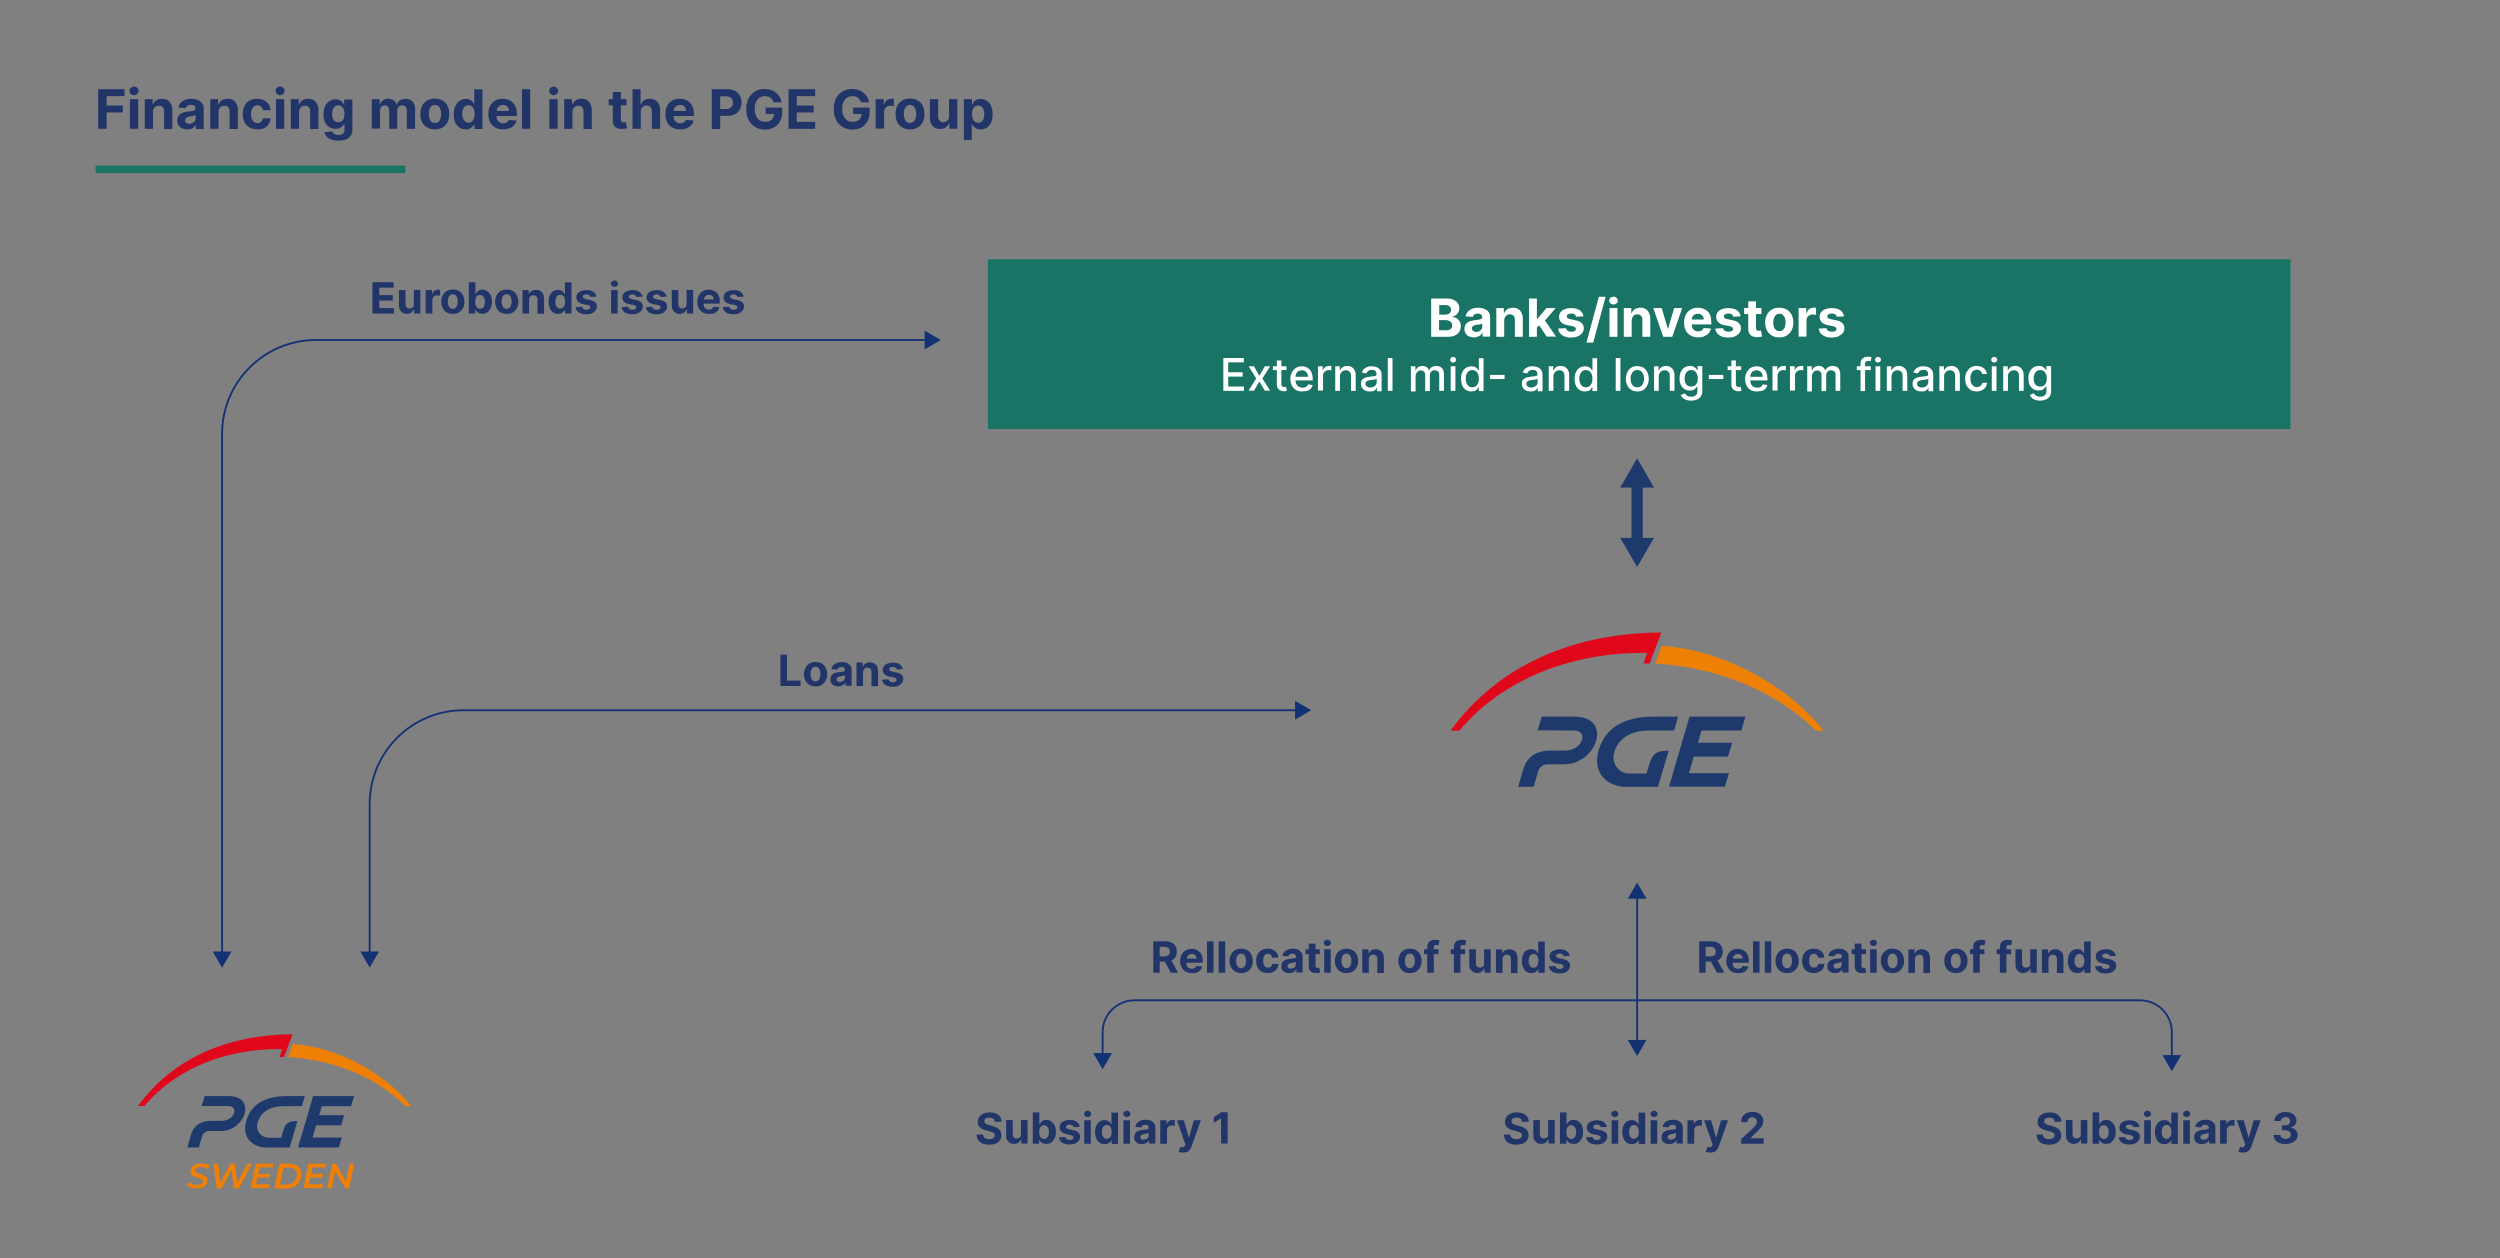 <?xml version="1.0" encoding="UTF-8"?> <svg xmlns="http://www.w3.org/2000/svg" xmlns:xlink="http://www.w3.org/1999/xlink" version="1.1" id="Layer_1" x="0px" y="0px" viewBox="0 0 1331.6 670.1" style="enable-background:new 0 0 1331.6 670.1;" xml:space="preserve"><rect x="0" y="0" width="1331.6" height="670.1" fill="#808080" stroke="none"/> <style type="text/css"> .st0{fill:#1A7465;} .st1{fill-rule:evenodd;clip-rule:evenodd;fill:#EE8005;} .st2{fill-rule:evenodd;clip-rule:evenodd;fill:#E1071B;} .st3{fill-rule:evenodd;clip-rule:evenodd;fill:#1E3A6D;} .st4{fill:#EE8005;} .st5{fill:none;stroke:#123274;stroke-miterlimit:10;} .st6{fill:#123274;} .st7{fill:none;stroke:#1E3A6D;stroke-width:6;stroke-miterlimit:10;} .st8{fill:#1E3A6D;} .st9{fill:none;stroke:#1A7465;stroke-width:4;stroke-miterlimit:10;} .st10{fill:#223569;} .st11{fill:#FFFFFF;} </style> <rect x="526.2" y="138.1" class="st0" width="693.8" height="90.4"></rect> <path class="st1" d="M967,389.1c-22.4-22.5-55.2-33.9-85.3-35.7l3.4-9.4c31.7,2.1,65.8,19.8,86.3,45.2L967,389.1L967,389.1z"></path> <path class="st2" d="M884.9,336.9l-6.2,16.5h-3.3l1.9-5.6c-37.6-0.6-75.8,12.5-100,41.4h-4.7C798.8,353.1,839.9,337.1,884.9,336.9"></path> <path class="st3" d="M833.5,399.8c9.4,0.1,13-10.7,4.7-10.7L819,389l2.2-7.3h17.3c20.9,0,12.2,25.4-5.5,25.4h-8.4 c-2.4-0.1-4.5,1.3-5.3,3.6l-2.4,8.4h-8.3l2.7-9.2c1.7-6,6.1-10,14.2-10.1L833.5,399.8"></path> <path class="st3" d="M899.9,381.7h29.8l-2.2,7.4h-21.2l-1.9,6.5h18.2l-2.2,7.4h-18.2l-2.6,8.8h21.3l-2.1,7.2H889L899.9,381.7 L899.9,381.7z M877.9,389.1h13.8l2.1-7.4h-12.2c-12.9-0.1-25.8,3.4-30.1,17.9c-3,10.2,2.1,18.1,12.9,19.5h18.7l5.7-19.2 c-7.1-0.3-8.7,2.4-10.2,6.7L877,412h-8.8c-4.7,0.2-8.6-3.5-8.8-8.2c0-0.8,0.1-1.6,0.2-2.3C861.4,393.4,869,389.1,877.9,389.1 L877.9,389.1L877.9,389.1z"></path> <path class="st4" d="M101.9,632.7c-0.8-0.2-1.5-0.6-2.2-1.1l1-1.9c0.6,0.4,1.3,0.8,2,1c0.7,0.3,1.5,0.4,2.3,0.4s1.6-0.1,2.3-0.5 c0.5-0.3,0.8-0.8,0.9-1.4c0-0.3-0.1-0.6-0.4-0.8s-0.5-0.4-0.9-0.5s-0.8-0.3-1.4-0.5c-0.7-0.2-1.4-0.4-2.1-0.7c-0.5-0.2-1-0.6-1.4-1 c-0.4-0.5-0.6-1.2-0.5-1.8c0-0.8,0.2-1.6,0.7-2.2c0.5-0.7,1.2-1.2,2-1.5c1-0.4,2-0.6,3-0.5c0.8,0,1.6,0.1,2.4,0.3 c0.7,0.2,1.4,0.4,2,0.8l-1,1.9c-0.5-0.3-1.1-0.6-1.7-0.8s-1.3-0.3-1.9-0.3c-0.8,0-1.6,0.1-2.3,0.5c-0.5,0.3-0.9,0.8-0.9,1.4 c0,0.3,0.1,0.6,0.4,0.8c0.2,0.2,0.5,0.4,0.9,0.5c0.3,0.1,0.8,0.3,1.5,0.5s1.3,0.4,2,0.7c0.5,0.2,1,0.6,1.3,1 c0.4,0.5,0.6,1.1,0.6,1.7c0,0.8-0.2,1.6-0.7,2.3s-1.2,1.2-2.1,1.5c-1,0.4-2,0.5-3,0.5C103.8,633.1,102.9,633,101.9,632.7 L101.9,632.7z"></path> <path class="st4" d="M134.2,619.8l-7,13.2h-2.6l-1.3-9.7L118,633h-2.6l-1.7-13.2h2.4l1.3,10l5.4-10h2.3l1.3,10.1l5.4-10.1H134.2z"></path> <path class="st4" d="M138.2,621.8l-0.7,3.4h6.4l-0.4,2h-6.4l-0.7,3.6h7.4l-0.4,2h-9.8l2.6-13h9.6l-0.4,2H138.2L138.2,621.8z"></path> <path class="st4" d="M148.8,619.8h5.3c1.2,0,2.3,0.2,3.4,0.7c0.9,0.4,1.7,1.1,2.2,1.9c0.5,0.9,0.8,1.9,0.8,2.9c0,1.4-0.3,2.8-1,4.1 c-0.7,1.2-1.7,2.1-2.9,2.7c-1.3,0.7-2.8,1-4.3,1h-6.1L148.8,619.8L148.8,619.8z M152.4,630.9c1,0,2.1-0.2,3-0.7c0.8-0.5,1.5-1.2,2-2 c0.5-0.9,0.7-1.8,0.7-2.8s-0.4-1.9-1.1-2.5c-0.9-0.7-2-1-3.1-0.9h-3l-1.8,9L152.4,630.9L152.4,630.9z"></path> <path class="st4" d="M166.4,621.8l-0.7,3.4h6.4l-0.4,2h-6.4l-0.7,3.6h7.4l-0.4,2h-9.9l2.6-13h9.6l-0.4,2H166.4L166.4,621.8z"></path> <path class="st4" d="M188.6,619.8L186,633h-2l-5.4-9.2l-1.9,9.2h-2.4l2.6-13.1h2l5.4,9.2l1.8-9.2h2.5L188.6,619.8L188.6,619.8z"></path> <g id="logo_PGE"> <path class="st1" d="M216,589.2c-16.4-16.5-40.5-24.9-62.6-26.2l2.5-6.9c23.2,1.6,48.2,14.5,63.3,33.2L216,589.2L216,589.2 L216,589.2z"></path> <path class="st2" d="M155.8,550.9l-4.5,12.1h-2.4l1.4-4.2c-27.6-0.5-55.6,9.1-73.4,30.3h-3.4C92.6,562.8,122.7,551,155.8,550.9"></path> <path class="st3" d="M118,597c6.9,0.1,9.5-7.9,3.5-7.9h-14.1l1.6-5.3h12.7c15.3,0,9,18.6-4,18.6h-6.1c-1.7-0.1-3.3,1-3.9,2.6 l-1.8,6.2h-6.1l1.9-6.8c1.3-4.4,4.5-7.3,10.4-7.4L118,597"></path> <path class="st3" d="M166.8,583.8h21.8l-1.6,5.4h-15.6L170,594h13.3l-1.6,5.4h-13.3l-1.9,6.5h15.6l-1.6,5.3h-21.8L166.8,583.8 L166.8,583.8z M150.7,589.2h10.1l1.6-5.4h-9.1c-9.5,0-18.9,2.5-22.1,13.1c-2.2,7.5,1.5,13.3,9.4,14.3h13.7l4.1-14.1 c-5.2-0.2-6.4,1.7-7.5,4.9l-1.1,4h-6.5c-3.4,0.1-6.3-2.6-6.4-6c0-0.6,0-1.1,0.2-1.7C138.6,592.3,144.1,589.2,150.7,589.2 L150.7,589.2z"></path> </g> <g> <path class="st5" d="M118.3,508.2V231.1c0-27.6,22.4-50,50-50h325.6"></path> <polygon class="st6" points="123.3,506.8 118.3,515.4 113.3,506.8 "></polygon> <polygon class="st6" points="492.5,186.1 501.1,181.1 492.5,176.1 "></polygon> </g> <g> <path class="st5" d="M196.9,508.2v-79.9c0-27.6,22.4-50,50-50h444.3"></path> <polygon class="st6" points="201.9,506.8 196.9,515.4 191.9,506.8 "></polygon> <polygon class="st6" points="689.8,383.3 698.4,378.3 689.8,373.3 "></polygon> </g> <g> <line class="st5" x1="872" y1="555.3" x2="872" y2="477.3"></line> <polygon class="st6" points="877,553.9 872,562.5 867,553.9 "></polygon> <polygon class="st6" points="877,478.7 872,470.1 867,478.7 "></polygon> </g> <g> <line class="st7" x1="872" y1="289.1" x2="872" y2="257"></line> <polygon class="st8" points="881,286.5 872,302 863,286.5 "></polygon> <polygon class="st8" points="881,259.7 872,244.1 863,259.7 "></polygon> </g> <g> <path class="st5" d="M587.3,562.3v-12.5c0-9.4,7.6-17,17-17h535.5c9.4,0,17,7.6,17,17v13.6"></path> <polygon class="st6" points="592.3,560.9 587.3,569.5 582.3,560.9 "></polygon> <polygon class="st6" points="1151.8,562 1156.8,570.6 1161.8,562 "></polygon> </g> <line class="st9" x1="50.9" y1="90.2" x2="215.9" y2="90.2"></line> <g> <path class="st10" d="M52.3,68.6V47.5h14v3.7h-9.5v5h8.6v3.7h-8.6v8.7H52.3z"></path> <path class="st10" d="M71.4,50.7c-0.7,0-1.2-0.2-1.7-0.7c-0.5-0.4-0.7-1-0.7-1.6c0-0.6,0.2-1.1,0.7-1.6c0.5-0.4,1-0.7,1.7-0.7 s1.2,0.2,1.7,0.7c0.5,0.4,0.7,1,0.7,1.6c0,0.6-0.2,1.1-0.7,1.6C72.6,50.5,72.1,50.7,71.4,50.7z M69.2,68.6V52.8h4.4v15.8H69.2z"></path> <path class="st10" d="M81.5,59.5v9.1h-4.4V52.8h4.2v2.8h0.2c0.4-0.9,0.9-1.6,1.8-2.2c0.8-0.5,1.8-0.8,3-0.8c1.1,0,2.1,0.2,2.9,0.7 c0.8,0.5,1.5,1.2,1.9,2.1c0.5,0.9,0.7,1.9,0.7,3.2v10.1h-4.4v-9.3c0-1-0.2-1.7-0.7-2.3c-0.5-0.5-1.2-0.8-2.1-0.8 c-0.6,0-1.1,0.1-1.6,0.4c-0.4,0.3-0.8,0.6-1,1.1C81.6,58.2,81.5,58.8,81.5,59.5z"></path> <path class="st10" d="M99.7,68.9c-1,0-1.9-0.2-2.7-0.5c-0.8-0.4-1.4-0.9-1.9-1.6c-0.5-0.7-0.7-1.6-0.7-2.6c0-0.9,0.2-1.6,0.5-2.2 c0.3-0.6,0.8-1.1,1.3-1.4c0.6-0.4,1.2-0.6,1.9-0.8c0.7-0.2,1.5-0.3,2.2-0.4c0.9-0.1,1.7-0.2,2.2-0.3c0.6-0.1,1-0.2,1.2-0.4 s0.4-0.4,0.4-0.8v-0.1c0-0.7-0.2-1.2-0.6-1.5c-0.4-0.4-1-0.5-1.7-0.5c-0.8,0-1.4,0.2-1.9,0.5c-0.5,0.3-0.8,0.8-0.9,1.3L95,57.3 c0.2-1,0.6-1.8,1.2-2.5c0.6-0.7,1.4-1.2,2.3-1.6c1-0.4,2.1-0.6,3.3-0.6c0.9,0,1.7,0.1,2.5,0.3s1.5,0.5,2.2,1c0.6,0.4,1.1,1,1.5,1.7 c0.4,0.7,0.5,1.5,0.5,2.4v10.7h-4.2v-2.2h-0.1c-0.3,0.5-0.6,0.9-1,1.3c-0.4,0.4-0.9,0.7-1.5,0.9C101.1,68.8,100.4,68.9,99.7,68.9z M100.9,65.9c0.6,0,1.2-0.1,1.7-0.4s0.9-0.6,1.2-1c0.3-0.4,0.4-0.9,0.4-1.5v-1.7c-0.1,0.1-0.3,0.2-0.6,0.2 c-0.2,0.1-0.5,0.1-0.8,0.2c-0.3,0.1-0.6,0.1-0.9,0.2c-0.3,0-0.6,0.1-0.8,0.1c-0.5,0.1-1,0.2-1.3,0.4c-0.4,0.2-0.7,0.4-0.9,0.7 c-0.2,0.3-0.3,0.6-0.3,1c0,0.6,0.2,1.1,0.7,1.4S100.2,65.9,100.9,65.9z"></path> <path class="st10" d="M116.4,59.5v9.1H112V52.8h4.2v2.8h0.2c0.4-0.9,0.9-1.6,1.8-2.2c0.8-0.5,1.8-0.8,3-0.8c1.1,0,2.1,0.2,2.9,0.7 c0.8,0.5,1.5,1.2,1.9,2.1c0.5,0.9,0.7,1.9,0.7,3.2v10.1h-4.4v-9.3c0-1-0.2-1.7-0.7-2.3c-0.5-0.5-1.2-0.8-2.1-0.8 c-0.6,0-1.1,0.1-1.6,0.4c-0.4,0.3-0.8,0.6-1,1.1C116.5,58.2,116.4,58.8,116.4,59.5z"></path> <path class="st10" d="M137.1,68.9c-1.6,0-3-0.3-4.2-1c-1.2-0.7-2.1-1.6-2.7-2.9c-0.6-1.2-0.9-2.6-0.9-4.2c0-1.6,0.3-3,0.9-4.3 s1.5-2.2,2.7-2.9c1.2-0.7,2.5-1,4.1-1c1.4,0,2.6,0.3,3.6,0.8c1,0.5,1.9,1.2,2.5,2.1c0.6,0.9,0.9,2,1,3.2h-4.1 c-0.1-0.8-0.4-1.4-0.9-1.9c-0.5-0.5-1.1-0.7-2-0.7c-0.7,0-1.3,0.2-1.8,0.6s-0.9,0.9-1.2,1.6c-0.3,0.7-0.4,1.5-0.4,2.5 c0,1,0.1,1.9,0.4,2.6c0.3,0.7,0.7,1.2,1.2,1.6c0.5,0.4,1.1,0.6,1.8,0.6c0.5,0,1-0.1,1.4-0.3c0.4-0.2,0.7-0.5,1-0.9 c0.3-0.4,0.4-0.9,0.5-1.4h4.1c-0.1,1.2-0.4,2.3-1,3.2c-0.6,0.9-1.4,1.6-2.4,2.1C139.8,68.7,138.6,68.9,137.1,68.9z"></path> <path class="st10" d="M149.2,50.7c-0.7,0-1.2-0.2-1.7-0.7c-0.5-0.4-0.7-1-0.7-1.6c0-0.6,0.2-1.1,0.7-1.6c0.5-0.4,1-0.7,1.7-0.7 s1.2,0.2,1.7,0.7c0.5,0.4,0.7,1,0.7,1.6c0,0.6-0.2,1.1-0.7,1.6C150.4,50.5,149.9,50.7,149.2,50.7z M147,68.6V52.8h4.4v15.8H147z"></path> <path class="st10" d="M159.3,59.5v9.1h-4.4V52.8h4.2v2.8h0.2c0.4-0.9,0.9-1.6,1.8-2.2c0.8-0.5,1.8-0.8,3-0.8c1.1,0,2.1,0.2,2.9,0.7 c0.8,0.5,1.5,1.2,1.9,2.1c0.5,0.9,0.7,1.9,0.7,3.2v10.1h-4.4v-9.3c0-1-0.2-1.7-0.7-2.3c-0.5-0.5-1.2-0.8-2.1-0.8 c-0.6,0-1.1,0.1-1.6,0.4c-0.4,0.3-0.8,0.6-1,1.1C159.4,58.2,159.3,58.8,159.3,59.5z"></path> <path class="st10" d="M180.1,74.9c-1.4,0-2.6-0.2-3.7-0.6s-1.8-0.9-2.4-1.6s-1-1.4-1.2-2.2l4.1-0.5c0.1,0.3,0.3,0.6,0.6,0.9 s0.6,0.5,1.1,0.7c0.4,0.2,1,0.3,1.6,0.3c1,0,1.7-0.2,2.4-0.7c0.6-0.5,0.9-1.2,0.9-2.3v-2.9h-0.2c-0.2,0.4-0.5,0.9-0.9,1.2 c-0.4,0.4-0.9,0.7-1.5,1s-1.3,0.4-2.2,0.4c-1.2,0-2.3-0.3-3.2-0.8s-1.7-1.4-2.3-2.5c-0.6-1.1-0.9-2.6-0.9-4.3 c0-1.8,0.3-3.3,0.9-4.5c0.6-1.2,1.4-2.1,2.3-2.7c1-0.6,2-0.9,3.2-0.9c0.9,0,1.6,0.1,2.2,0.4c0.6,0.3,1.1,0.7,1.4,1.1 c0.4,0.4,0.7,0.9,0.8,1.3h0.2v-2.7h4.4v16c0,1.3-0.3,2.5-1,3.4c-0.7,0.9-1.6,1.6-2.7,2C182.9,74.6,181.6,74.9,180.1,74.9z M180.2,65.1c0.7,0,1.3-0.2,1.8-0.5c0.5-0.4,0.9-0.9,1.1-1.5c0.3-0.7,0.4-1.5,0.4-2.4s-0.1-1.7-0.4-2.4c-0.3-0.7-0.6-1.2-1.1-1.6 c-0.5-0.4-1.1-0.6-1.8-0.6c-0.7,0-1.3,0.2-1.8,0.6c-0.5,0.4-0.9,0.9-1.1,1.6s-0.4,1.5-0.4,2.4c0,0.9,0.1,1.7,0.4,2.4 c0.3,0.7,0.6,1.2,1.1,1.5C178.8,64.9,179.5,65.1,180.2,65.1z"></path> <path class="st10" d="M198,68.6V52.8h4.2v2.8h0.2c0.3-0.9,0.9-1.7,1.6-2.2c0.8-0.5,1.7-0.8,2.8-0.8c1.1,0,2,0.3,2.8,0.8 c0.8,0.5,1.3,1.3,1.5,2.2h0.2c0.3-0.9,0.9-1.6,1.8-2.2c0.8-0.5,1.9-0.8,3-0.8c1.5,0,2.7,0.5,3.6,1.4c0.9,0.9,1.4,2.3,1.4,4v10.6 h-4.4v-9.8c0-0.9-0.2-1.5-0.7-2s-1-0.7-1.8-0.7c-0.8,0-1.4,0.3-1.9,0.8s-0.7,1.2-0.7,2v9.7h-4.3v-9.9c0-0.8-0.2-1.4-0.7-1.9 c-0.4-0.5-1-0.7-1.7-0.7c-0.5,0-0.9,0.1-1.3,0.4c-0.4,0.2-0.7,0.6-0.9,1c-0.2,0.4-0.3,0.9-0.3,1.5v9.5H198z"></path> <path class="st10" d="M231.6,68.9c-1.6,0-3-0.3-4.1-1c-1.2-0.7-2.1-1.6-2.7-2.9c-0.6-1.2-0.9-2.6-0.9-4.3c0-1.6,0.3-3.1,0.9-4.3 s1.5-2.2,2.7-2.9c1.2-0.7,2.5-1,4.1-1s3,0.3,4.1,1c1.2,0.7,2.1,1.6,2.7,2.9c0.6,1.2,0.9,2.7,0.9,4.3c0,1.6-0.3,3-0.9,4.3 c-0.6,1.2-1.5,2.2-2.7,2.9C234.6,68.6,233.2,68.9,231.6,68.9z M231.7,65.5c0.7,0,1.3-0.2,1.8-0.6c0.5-0.4,0.9-1,1.1-1.7 c0.2-0.7,0.4-1.5,0.4-2.5s-0.1-1.7-0.4-2.5c-0.3-0.7-0.6-1.3-1.1-1.7s-1.1-0.6-1.8-0.6c-0.7,0-1.4,0.2-1.8,0.6 c-0.5,0.4-0.9,1-1.1,1.7c-0.3,0.7-0.4,1.5-0.4,2.5s0.1,1.7,0.4,2.5s0.6,1.3,1.1,1.7C230.3,65.3,230.9,65.5,231.7,65.5z"></path> <path class="st10" d="M248.1,68.9c-1.2,0-2.3-0.3-3.3-0.9c-1-0.6-1.7-1.5-2.3-2.7c-0.6-1.2-0.8-2.7-0.8-4.5c0-1.8,0.3-3.3,0.9-4.5 c0.6-1.2,1.4-2.1,2.3-2.7c1-0.6,2-0.9,3.2-0.9c0.9,0,1.6,0.1,2.2,0.4s1.1,0.7,1.4,1.1c0.4,0.4,0.6,0.9,0.8,1.3h0.1v-7.9h4.4v21.1 h-4.3v-2.5h-0.2c-0.2,0.4-0.5,0.9-0.9,1.3s-0.9,0.8-1.5,1.1S249,68.9,248.1,68.9z M249.5,65.4c0.7,0,1.3-0.2,1.8-0.6 c0.5-0.4,0.9-0.9,1.1-1.6c0.3-0.7,0.4-1.5,0.4-2.5s-0.1-1.8-0.4-2.5c-0.3-0.7-0.6-1.2-1.1-1.6c-0.5-0.4-1.1-0.6-1.8-0.6 c-0.7,0-1.3,0.2-1.8,0.6c-0.5,0.4-0.9,0.9-1.1,1.6c-0.3,0.7-0.4,1.5-0.4,2.4c0,0.9,0.1,1.7,0.4,2.4c0.3,0.7,0.6,1.3,1.1,1.6 C248.2,65.2,248.8,65.4,249.5,65.4z"></path> <path class="st10" d="M267.9,68.9c-1.6,0-3-0.3-4.2-1c-1.2-0.7-2.1-1.6-2.7-2.8c-0.6-1.2-0.9-2.7-0.9-4.3c0-1.6,0.3-3.1,0.9-4.3 c0.6-1.2,1.5-2.2,2.7-2.9c1.1-0.7,2.5-1,4.1-1c1,0,2,0.2,2.9,0.5c0.9,0.3,1.7,0.8,2.4,1.5c0.7,0.7,1.2,1.5,1.6,2.5s0.6,2.2,0.6,3.5 v1.2h-13.4v-2.7h9.2c0-0.6-0.1-1.2-0.4-1.7c-0.3-0.5-0.7-0.9-1.1-1.1c-0.5-0.3-1-0.4-1.7-0.4c-0.7,0-1.3,0.2-1.8,0.5 c-0.5,0.3-0.9,0.7-1.2,1.2s-0.4,1.1-0.4,1.7v2.6c0,0.8,0.1,1.5,0.4,2c0.3,0.6,0.7,1,1.2,1.3c0.5,0.3,1.2,0.5,1.9,0.5 c0.5,0,0.9-0.1,1.3-0.2s0.8-0.3,1-0.6c0.3-0.3,0.5-0.6,0.7-1l4.1,0.3c-0.2,1-0.6,1.8-1.3,2.5c-0.6,0.7-1.5,1.3-2.5,1.7 C270.4,68.7,269.2,68.9,267.9,68.9z"></path> <path class="st10" d="M282.4,47.5v21.1H278V47.5H282.4z"></path> <path class="st10" d="M294.9,50.7c-0.7,0-1.2-0.2-1.7-0.7c-0.5-0.4-0.7-1-0.7-1.6c0-0.6,0.2-1.1,0.7-1.6c0.5-0.4,1-0.7,1.7-0.7 s1.2,0.2,1.7,0.7c0.5,0.4,0.7,1,0.7,1.6c0,0.6-0.2,1.1-0.7,1.6C296.1,50.5,295.5,50.7,294.9,50.7z M292.6,68.6V52.8h4.4v15.8H292.6 z"></path> <path class="st10" d="M304.9,59.5v9.1h-4.4V52.8h4.2v2.8h0.2c0.4-0.9,0.9-1.6,1.8-2.2c0.8-0.5,1.8-0.8,3-0.8c1.1,0,2.1,0.2,2.9,0.7 c0.8,0.5,1.5,1.2,1.9,2.1c0.5,0.9,0.7,1.9,0.7,3.2v10.1h-4.4v-9.3c0-1-0.2-1.7-0.7-2.3c-0.5-0.5-1.2-0.8-2.1-0.8 c-0.6,0-1.1,0.1-1.6,0.4c-0.4,0.3-0.8,0.6-1,1.1C305.1,58.2,304.9,58.8,304.9,59.5z"></path> <path class="st10" d="M333.7,52.8v3.3h-9.5v-3.3H333.7z M326.3,49h4.4v14.7c0,0.4,0.1,0.7,0.2,0.9c0.1,0.2,0.3,0.4,0.5,0.5 c0.2,0.1,0.5,0.1,0.8,0.1c0.2,0,0.4,0,0.6-0.1c0.2,0,0.4-0.1,0.5-0.1l0.7,3.3c-0.2,0.1-0.5,0.1-0.9,0.2c-0.4,0.1-0.9,0.1-1.5,0.2 c-1.1,0-2-0.1-2.8-0.4s-1.4-0.8-1.8-1.5s-0.7-1.5-0.6-2.6V49z"></path> <path class="st10" d="M341.3,59.5v9.1h-4.4V47.5h4.3v8.1h0.2c0.4-0.9,0.9-1.7,1.7-2.2c0.8-0.5,1.8-0.8,3-0.8c1.1,0,2.1,0.2,2.9,0.7 c0.8,0.5,1.5,1.2,1.9,2c0.5,0.9,0.7,2,0.7,3.2v10.1h-4.4v-9.3c0-1-0.2-1.7-0.7-2.3c-0.5-0.5-1.2-0.8-2.1-0.8 c-0.6,0-1.1,0.1-1.6,0.4c-0.5,0.3-0.8,0.6-1.1,1.1C341.4,58.2,341.3,58.8,341.3,59.5z"></path> <path class="st10" d="M362.2,68.9c-1.6,0-3-0.3-4.2-1c-1.2-0.7-2.1-1.6-2.7-2.8c-0.6-1.2-0.9-2.7-0.9-4.3c0-1.6,0.3-3.1,0.9-4.3 c0.6-1.2,1.5-2.2,2.7-2.9c1.1-0.7,2.5-1,4.1-1c1,0,2,0.2,2.9,0.5c0.9,0.3,1.7,0.8,2.4,1.5c0.7,0.7,1.2,1.5,1.6,2.5s0.6,2.2,0.6,3.5 v1.2h-13.4v-2.7h9.2c0-0.6-0.1-1.2-0.4-1.7c-0.3-0.5-0.7-0.9-1.1-1.1c-0.5-0.3-1-0.4-1.7-0.4c-0.7,0-1.3,0.2-1.8,0.5 c-0.5,0.3-0.9,0.7-1.2,1.2s-0.4,1.1-0.4,1.7v2.6c0,0.8,0.1,1.5,0.4,2c0.3,0.6,0.7,1,1.2,1.3c0.5,0.3,1.2,0.5,1.9,0.5 c0.5,0,0.9-0.1,1.3-0.2s0.8-0.3,1-0.6c0.3-0.3,0.5-0.6,0.7-1l4.1,0.3c-0.2,1-0.6,1.8-1.3,2.5c-0.6,0.7-1.5,1.3-2.5,1.7 C364.7,68.7,363.5,68.9,362.2,68.9z"></path> <path class="st10" d="M379.1,68.6V47.5h8.3c1.6,0,3,0.3,4.1,0.9s2,1.4,2.6,2.5s0.9,2.3,0.9,3.7c0,1.4-0.3,2.6-0.9,3.7 s-1.5,1.9-2.6,2.5c-1.1,0.6-2.5,0.9-4.1,0.9H382v-3.6h4.6c0.9,0,1.6-0.1,2.1-0.4s1-0.7,1.3-1.2s0.4-1.1,0.4-1.8 c0-0.7-0.1-1.3-0.4-1.8s-0.7-0.9-1.3-1.2c-0.6-0.3-1.3-0.4-2.1-0.4h-3v17.4H379.1z"></path> <path class="st10" d="M411.9,54.3c-0.1-0.5-0.3-0.9-0.6-1.3c-0.3-0.4-0.6-0.7-1-1s-0.8-0.5-1.3-0.6c-0.5-0.1-1-0.2-1.6-0.2 c-1.1,0-2,0.3-2.8,0.8c-0.8,0.5-1.4,1.3-1.9,2.3s-0.7,2.3-0.7,3.7c0,1.5,0.2,2.7,0.7,3.7c0.4,1,1.1,1.8,1.9,2.4 c0.8,0.5,1.8,0.8,2.9,0.8c1,0,1.9-0.2,2.6-0.5s1.3-0.9,1.6-1.5c0.4-0.7,0.6-1.4,0.6-2.3l0.9,0.1h-5.4v-3.4h8.8V60 c0,1.9-0.4,3.4-1.2,4.8c-0.8,1.3-1.9,2.4-3.2,3.1c-1.4,0.7-2.9,1.1-4.7,1.1c-2,0-3.7-0.4-5.2-1.3c-1.5-0.9-2.7-2.1-3.5-3.7 c-0.8-1.6-1.3-3.5-1.3-5.8c0-1.7,0.2-3.2,0.7-4.6c0.5-1.3,1.2-2.5,2.1-3.4s1.9-1.6,3.1-2.1c1.2-0.5,2.5-0.7,3.9-0.7 c1.2,0,2.3,0.2,3.3,0.5c1,0.3,1.9,0.8,2.7,1.5s1.5,1.4,2,2.2c0.5,0.9,0.8,1.8,1,2.9H411.9z"></path> <path class="st10" d="M420,68.6V47.5h14.2v3.7h-9.8v5h9v3.7h-9v5h9.8v3.7H420z"></path> <path class="st10" d="M458.5,54.3c-0.1-0.5-0.3-0.9-0.6-1.3c-0.3-0.4-0.6-0.7-1-1s-0.8-0.5-1.3-0.6c-0.5-0.1-1-0.2-1.6-0.2 c-1.1,0-2,0.3-2.8,0.8c-0.8,0.5-1.4,1.3-1.9,2.3s-0.7,2.3-0.7,3.7c0,1.5,0.2,2.7,0.7,3.7c0.4,1,1.1,1.8,1.9,2.4 c0.8,0.5,1.8,0.8,2.9,0.8c1,0,1.9-0.2,2.6-0.5s1.3-0.9,1.6-1.5c0.4-0.7,0.6-1.4,0.6-2.3l0.9,0.1h-5.4v-3.4h8.8V60 c0,1.9-0.4,3.4-1.2,4.8c-0.8,1.3-1.9,2.4-3.2,3.1c-1.4,0.7-2.9,1.1-4.7,1.1c-2,0-3.7-0.4-5.2-1.3c-1.5-0.9-2.7-2.1-3.5-3.7 c-0.8-1.6-1.3-3.5-1.3-5.8c0-1.7,0.2-3.2,0.7-4.6c0.5-1.3,1.2-2.5,2.1-3.4s1.9-1.6,3.1-2.1c1.2-0.5,2.5-0.7,3.9-0.7 c1.2,0,2.3,0.2,3.3,0.5c1,0.3,1.9,0.8,2.7,1.5s1.5,1.4,2,2.2c0.5,0.9,0.8,1.8,1,2.9H458.5z"></path> <path class="st10" d="M466.4,68.6V52.8h4.3v2.8h0.2c0.3-1,0.8-1.7,1.5-2.2c0.7-0.5,1.5-0.8,2.3-0.8c0.2,0,0.5,0,0.7,0 c0.3,0,0.5,0.1,0.7,0.1v3.9c-0.2-0.1-0.5-0.1-0.9-0.2c-0.4,0-0.7-0.1-1-0.1c-0.6,0-1.2,0.1-1.7,0.4c-0.5,0.3-0.9,0.7-1.2,1.2 c-0.3,0.5-0.4,1.1-0.4,1.7v8.9H466.4z"></path> <path class="st10" d="M484.7,68.9c-1.6,0-3-0.3-4.1-1c-1.2-0.7-2.1-1.6-2.7-2.9c-0.6-1.2-0.9-2.6-0.9-4.3c0-1.6,0.3-3.1,0.9-4.3 s1.5-2.2,2.7-2.9c1.2-0.7,2.5-1,4.1-1s3,0.3,4.1,1c1.2,0.7,2.1,1.6,2.7,2.9c0.6,1.2,0.9,2.7,0.9,4.3c0,1.6-0.3,3-0.9,4.3 c-0.6,1.2-1.5,2.2-2.7,2.9C487.7,68.6,486.3,68.9,484.7,68.9z M484.7,65.5c0.7,0,1.3-0.2,1.8-0.6c0.5-0.4,0.9-1,1.1-1.7 c0.2-0.7,0.4-1.5,0.4-2.5s-0.1-1.7-0.4-2.5c-0.3-0.7-0.6-1.3-1.1-1.7s-1.1-0.6-1.8-0.6c-0.7,0-1.4,0.2-1.8,0.6 c-0.5,0.4-0.9,1-1.1,1.7c-0.3,0.7-0.4,1.5-0.4,2.5s0.1,1.7,0.4,2.5s0.6,1.3,1.1,1.7C483.4,65.3,484,65.5,484.7,65.5z"></path> <path class="st10" d="M505.5,61.9v-9.1h4.4v15.8h-4.2v-2.9h-0.2c-0.4,0.9-0.9,1.7-1.8,2.2c-0.8,0.6-1.8,0.8-3,0.8 c-1.1,0-2-0.2-2.8-0.7c-0.8-0.5-1.4-1.2-1.9-2c-0.5-0.9-0.7-1.9-0.7-3.2V52.8h4.4v9.3c0,0.9,0.3,1.7,0.8,2.2c0.5,0.5,1.2,0.8,2,0.8 c0.5,0,1-0.1,1.5-0.4c0.5-0.2,0.8-0.6,1.1-1.1C505.4,63.2,505.5,62.6,505.5,61.9z"></path> <path class="st10" d="M513.4,74.5V52.8h4.3v2.7h0.2c0.2-0.4,0.5-0.9,0.8-1.3c0.4-0.4,0.8-0.8,1.4-1.1s1.3-0.4,2.2-0.4 c1.2,0,2.2,0.3,3.2,0.9c1,0.6,1.8,1.5,2.3,2.7c0.6,1.2,0.9,2.7,0.9,4.5c0,1.8-0.3,3.3-0.8,4.5c-0.6,1.2-1.3,2.1-2.3,2.7 c-1,0.6-2.1,0.9-3.3,0.9c-0.9,0-1.6-0.1-2.2-0.4s-1.1-0.6-1.5-1.1s-0.7-0.9-0.9-1.3h-0.1v8.5H513.4z M517.7,60.7 c0,0.9,0.1,1.8,0.4,2.5c0.3,0.7,0.6,1.2,1.1,1.6s1.1,0.6,1.8,0.6c0.7,0,1.3-0.2,1.8-0.6c0.5-0.4,0.9-0.9,1.1-1.6 c0.3-0.7,0.4-1.5,0.4-2.4c0-0.9-0.1-1.7-0.4-2.4c-0.3-0.7-0.6-1.2-1.1-1.6c-0.5-0.4-1.1-0.6-1.8-0.6c-0.7,0-1.3,0.2-1.8,0.6 c-0.5,0.4-0.9,0.9-1.1,1.6S517.7,59.8,517.7,60.7z"></path> </g> <g> <path class="st10" d="M198.4,167v-16.7h11.3v2.9h-7.7v4h7.2v2.9h-7.2v4h7.8v2.9H198.4z"></path> <path class="st10" d="M220.4,161.6v-7.2h3.5V167h-3.3v-2.3h-0.1c-0.3,0.7-0.8,1.3-1.4,1.8c-0.7,0.4-1.5,0.7-2.4,0.7 c-0.8,0-1.6-0.2-2.2-0.6c-0.6-0.4-1.1-0.9-1.5-1.6c-0.4-0.7-0.5-1.5-0.5-2.5v-8h3.5v7.4c0,0.7,0.2,1.3,0.6,1.8 c0.4,0.4,0.9,0.6,1.6,0.6c0.4,0,0.8-0.1,1.2-0.3c0.4-0.2,0.7-0.5,0.9-0.9C220.3,162.7,220.4,162.2,220.4,161.6z"></path> <path class="st10" d="M226.7,167v-12.5h3.4v2.2h0.1c0.2-0.8,0.6-1.4,1.2-1.8s1.2-0.6,1.9-0.6c0.2,0,0.4,0,0.6,0s0.4,0.1,0.5,0.1 v3.1c-0.2,0-0.4-0.1-0.7-0.1c-0.3,0-0.6-0.1-0.8-0.1c-0.5,0-1,0.1-1.4,0.3c-0.4,0.2-0.7,0.5-0.9,0.9c-0.2,0.4-0.3,0.8-0.3,1.4v7.1 H226.7z"></path> <path class="st10" d="M241.2,167.2c-1.3,0-2.4-0.3-3.3-0.8s-1.6-1.3-2.1-2.3c-0.5-1-0.8-2.1-0.8-3.4c0-1.3,0.3-2.4,0.8-3.4 c0.5-1,1.2-1.7,2.1-2.3c0.9-0.5,2-0.8,3.3-0.8s2.4,0.3,3.3,0.8c0.9,0.5,1.6,1.3,2.1,2.3c0.5,1,0.8,2.1,0.8,3.4 c0,1.3-0.2,2.4-0.8,3.4c-0.5,1-1.2,1.7-2.1,2.3C243.5,167,242.4,167.2,241.2,167.2z M241.2,164.5c0.6,0,1.1-0.2,1.4-0.5 s0.7-0.8,0.9-1.4c0.2-0.6,0.3-1.2,0.3-2s-0.1-1.4-0.3-2c-0.2-0.6-0.5-1-0.9-1.4s-0.9-0.5-1.4-0.5c-0.6,0-1.1,0.2-1.5,0.5 c-0.4,0.3-0.7,0.8-0.9,1.4c-0.2,0.6-0.3,1.2-0.3,2s0.1,1.4,0.3,2c0.2,0.6,0.5,1,0.9,1.4C240.1,164.4,240.6,164.5,241.2,164.5z"></path> <path class="st10" d="M249.7,167v-16.7h3.5v6.3h0.1c0.2-0.3,0.4-0.7,0.7-1c0.3-0.4,0.7-0.6,1.1-0.9s1.1-0.4,1.8-0.4 c0.9,0,1.8,0.2,2.5,0.7s1.4,1.2,1.9,2.1c0.5,1,0.7,2.2,0.7,3.6c0,1.4-0.2,2.6-0.7,3.5s-1.1,1.7-1.8,2.2c-0.8,0.5-1.6,0.7-2.6,0.7 c-0.7,0-1.2-0.1-1.7-0.3c-0.5-0.2-0.9-0.5-1.2-0.8c-0.3-0.3-0.5-0.7-0.7-1h-0.2v2H249.7z M253.1,160.7c0,0.7,0.1,1.4,0.3,2 c0.2,0.6,0.5,1,0.9,1.3c0.4,0.3,0.9,0.5,1.4,0.5c0.6,0,1-0.2,1.4-0.5c0.4-0.3,0.7-0.7,0.9-1.3c0.2-0.6,0.3-1.2,0.3-1.9 c0-0.7-0.1-1.4-0.3-1.9c-0.2-0.5-0.5-1-0.9-1.3c-0.4-0.3-0.9-0.5-1.4-0.5c-0.6,0-1,0.2-1.4,0.4c-0.4,0.3-0.7,0.7-0.9,1.3 S253.1,160,253.1,160.7z"></path> <path class="st10" d="M269.9,167.2c-1.3,0-2.4-0.3-3.3-0.8s-1.6-1.3-2.1-2.3c-0.5-1-0.8-2.1-0.8-3.4c0-1.3,0.3-2.4,0.8-3.4 c0.5-1,1.2-1.7,2.1-2.3c0.9-0.5,2-0.8,3.3-0.8s2.4,0.3,3.3,0.8c0.9,0.5,1.6,1.3,2.1,2.3c0.5,1,0.8,2.1,0.8,3.4 c0,1.3-0.2,2.4-0.8,3.4c-0.5,1-1.2,1.7-2.1,2.3C272.3,167,271.2,167.2,269.9,167.2z M269.9,164.5c0.6,0,1.1-0.2,1.4-0.5 s0.7-0.8,0.9-1.4c0.2-0.6,0.3-1.2,0.3-2s-0.1-1.4-0.3-2c-0.2-0.6-0.5-1-0.9-1.4s-0.9-0.5-1.4-0.5c-0.6,0-1.1,0.2-1.5,0.5 c-0.4,0.3-0.7,0.8-0.9,1.4c-0.2,0.6-0.3,1.2-0.3,2s0.1,1.4,0.3,2c0.2,0.6,0.5,1,0.9,1.4C268.8,164.4,269.3,164.5,269.9,164.5z"></path> <path class="st10" d="M281.8,159.7v7.3h-3.5v-12.5h3.3v2.2h0.1c0.3-0.7,0.7-1.3,1.4-1.7s1.4-0.6,2.4-0.6c0.9,0,1.6,0.2,2.3,0.6 c0.6,0.4,1.2,0.9,1.5,1.6s0.5,1.5,0.5,2.5v8h-3.5v-7.4c0-0.8-0.2-1.4-0.6-1.8s-0.9-0.6-1.6-0.6c-0.5,0-0.9,0.1-1.2,0.3 c-0.4,0.2-0.6,0.5-0.8,0.9C281.9,158.7,281.8,159.2,281.8,159.7z"></path> <path class="st10" d="M297.3,167.2c-1,0-1.8-0.2-2.6-0.7c-0.8-0.5-1.4-1.2-1.8-2.2s-0.7-2.1-0.7-3.5c0-1.4,0.2-2.6,0.7-3.6 c0.5-1,1.1-1.7,1.8-2.1s1.6-0.7,2.5-0.7c0.7,0,1.3,0.1,1.8,0.4c0.5,0.2,0.9,0.5,1.1,0.9c0.3,0.4,0.5,0.7,0.7,1h0.1v-6.3h3.5V167 H301v-2h-0.1c-0.2,0.3-0.4,0.7-0.7,1c-0.3,0.3-0.7,0.6-1.2,0.8C298.5,167.1,297.9,167.2,297.3,167.2z M298.4,164.4 c0.6,0,1-0.2,1.4-0.5s0.7-0.7,0.9-1.3c0.2-0.6,0.3-1.2,0.3-2s-0.1-1.4-0.3-1.9s-0.5-1-0.9-1.3c-0.4-0.3-0.9-0.4-1.4-0.4 c-0.6,0-1.1,0.2-1.4,0.5c-0.4,0.3-0.7,0.7-0.9,1.3c-0.2,0.5-0.3,1.2-0.3,1.9c0,0.7,0.1,1.4,0.3,1.9c0.2,0.6,0.5,1,0.9,1.3 C297.3,164.3,297.8,164.4,298.4,164.4z"></path> <path class="st10" d="M317.7,158l-3.2,0.2c-0.1-0.3-0.2-0.5-0.4-0.7c-0.2-0.2-0.4-0.4-0.7-0.5c-0.3-0.1-0.6-0.2-1-0.2 c-0.5,0-1,0.1-1.4,0.3c-0.4,0.2-0.6,0.5-0.6,0.9c0,0.3,0.1,0.6,0.4,0.8c0.2,0.2,0.7,0.4,1.2,0.5l2.3,0.5c1.2,0.2,2.1,0.7,2.7,1.2 c0.6,0.6,0.9,1.3,0.9,2.2c0,0.8-0.2,1.5-0.7,2.2c-0.5,0.6-1.1,1.1-2,1.5s-1.8,0.5-2.9,0.5c-1.7,0-3-0.3-4-1c-1-0.7-1.6-1.6-1.7-2.8 l3.4-0.2c0.1,0.5,0.4,0.9,0.8,1.2c0.4,0.3,0.9,0.4,1.5,0.4c0.6,0,1.1-0.1,1.5-0.4c0.4-0.2,0.6-0.5,0.6-0.9c0-0.3-0.1-0.6-0.4-0.8 s-0.7-0.4-1.2-0.5l-2.2-0.4c-1.2-0.2-2.1-0.7-2.7-1.3c-0.6-0.6-0.9-1.4-0.9-2.3c0-0.8,0.2-1.5,0.7-2.1c0.4-0.6,1.1-1,1.9-1.3 c0.8-0.3,1.7-0.5,2.8-0.5c1.6,0,2.8,0.3,3.7,1S317.5,156.9,317.7,158z"></path> <path class="st10" d="M327.3,152.8c-0.5,0-1-0.2-1.3-0.5c-0.4-0.3-0.6-0.8-0.6-1.2c0-0.5,0.2-0.9,0.6-1.2c0.4-0.3,0.8-0.5,1.3-0.5 c0.5,0,1,0.2,1.3,0.5c0.4,0.3,0.6,0.8,0.6,1.2c0,0.5-0.2,0.9-0.6,1.2C328.2,152.6,327.8,152.8,327.3,152.8z M325.5,167v-12.5h3.5 V167H325.5z"></path> <path class="st10" d="M342.2,158l-3.2,0.2c-0.1-0.3-0.2-0.5-0.4-0.7c-0.2-0.2-0.4-0.4-0.7-0.5c-0.3-0.1-0.6-0.2-1-0.2 c-0.5,0-1,0.1-1.4,0.3c-0.4,0.2-0.6,0.5-0.6,0.9c0,0.3,0.1,0.6,0.4,0.8c0.2,0.2,0.7,0.4,1.2,0.5l2.3,0.5c1.2,0.2,2.1,0.7,2.7,1.2 c0.6,0.6,0.9,1.3,0.9,2.2c0,0.8-0.2,1.5-0.7,2.2c-0.5,0.6-1.1,1.1-2,1.5s-1.8,0.5-2.9,0.5c-1.7,0-3-0.3-4-1c-1-0.7-1.6-1.6-1.7-2.8 l3.4-0.2c0.1,0.5,0.4,0.9,0.8,1.2c0.4,0.3,0.9,0.4,1.5,0.4c0.6,0,1.1-0.1,1.5-0.4c0.4-0.2,0.6-0.5,0.6-0.9c0-0.3-0.1-0.6-0.4-0.8 s-0.7-0.4-1.2-0.5l-2.2-0.4c-1.2-0.2-2.1-0.7-2.7-1.3c-0.6-0.6-0.9-1.4-0.9-2.3c0-0.8,0.2-1.5,0.7-2.1c0.4-0.6,1.1-1,1.9-1.3 c0.8-0.3,1.7-0.5,2.8-0.5c1.6,0,2.8,0.3,3.7,1S342.1,156.9,342.2,158z"></path> <path class="st10" d="M355.1,158l-3.2,0.2c-0.1-0.3-0.2-0.5-0.4-0.7c-0.2-0.2-0.4-0.4-0.7-0.5c-0.3-0.1-0.6-0.2-1-0.2 c-0.5,0-1,0.1-1.4,0.3c-0.4,0.2-0.6,0.5-0.6,0.9c0,0.3,0.1,0.6,0.4,0.8c0.2,0.2,0.7,0.4,1.2,0.5l2.3,0.5c1.2,0.2,2.1,0.7,2.7,1.2 c0.6,0.6,0.9,1.3,0.9,2.2c0,0.8-0.2,1.5-0.7,2.2c-0.5,0.6-1.1,1.1-2,1.5s-1.8,0.5-2.9,0.5c-1.7,0-3-0.3-4-1c-1-0.7-1.6-1.6-1.7-2.8 l3.4-0.2c0.1,0.5,0.4,0.9,0.8,1.2c0.4,0.3,0.9,0.4,1.5,0.4c0.6,0,1.1-0.1,1.5-0.4c0.4-0.2,0.6-0.5,0.6-0.9c0-0.3-0.1-0.6-0.4-0.8 s-0.7-0.4-1.2-0.5l-2.2-0.4c-1.2-0.2-2.1-0.7-2.7-1.3c-0.6-0.6-0.9-1.4-0.9-2.3c0-0.8,0.2-1.5,0.7-2.1c0.4-0.6,1.1-1,1.9-1.3 c0.8-0.3,1.7-0.5,2.8-0.5c1.6,0,2.8,0.3,3.7,1S355,156.9,355.1,158z"></path> <path class="st10" d="M365.7,161.6v-7.2h3.5V167h-3.3v-2.3h-0.1c-0.3,0.7-0.8,1.3-1.4,1.8c-0.7,0.4-1.5,0.7-2.4,0.7 c-0.8,0-1.6-0.2-2.2-0.6c-0.6-0.4-1.1-0.9-1.5-1.6c-0.4-0.7-0.5-1.5-0.5-2.5v-8h3.5v7.4c0,0.7,0.2,1.3,0.6,1.8 c0.4,0.4,0.9,0.6,1.6,0.6c0.4,0,0.8-0.1,1.2-0.3c0.4-0.2,0.7-0.5,0.9-0.9C365.5,162.7,365.7,162.2,365.7,161.6z"></path> <path class="st10" d="M377.6,167.2c-1.3,0-2.4-0.3-3.3-0.8s-1.6-1.3-2.1-2.2c-0.5-1-0.8-2.1-0.8-3.4c0-1.3,0.3-2.4,0.8-3.4 s1.2-1.7,2.1-2.3c0.9-0.5,2-0.8,3.2-0.8c0.8,0,1.6,0.1,2.3,0.4c0.7,0.3,1.3,0.7,1.9,1.2s1,1.2,1.3,2c0.3,0.8,0.4,1.7,0.4,2.8v1 h-10.6v-2.2h7.3c0-0.5-0.1-0.9-0.3-1.3s-0.5-0.7-0.9-0.9c-0.4-0.2-0.8-0.3-1.3-0.3c-0.5,0-1,0.1-1.4,0.4c-0.4,0.2-0.7,0.6-1,1 c-0.2,0.4-0.3,0.9-0.4,1.4v2.1c0,0.6,0.1,1.2,0.3,1.6c0.2,0.5,0.6,0.8,1,1s0.9,0.4,1.5,0.4c0.4,0,0.7-0.1,1.1-0.2 c0.3-0.1,0.6-0.3,0.8-0.5s0.4-0.5,0.5-0.8l3.2,0.2c-0.2,0.8-0.5,1.4-1,2s-1.2,1-1.9,1.3C379.6,167.1,378.7,167.2,377.6,167.2z"></path> <path class="st10" d="M396.1,158l-3.2,0.2c-0.1-0.3-0.2-0.5-0.4-0.7c-0.2-0.2-0.4-0.4-0.7-0.5c-0.3-0.1-0.6-0.2-1-0.2 c-0.5,0-1,0.1-1.4,0.3c-0.4,0.2-0.6,0.5-0.6,0.9c0,0.3,0.1,0.6,0.4,0.8c0.2,0.2,0.7,0.4,1.2,0.5l2.3,0.5c1.2,0.2,2.1,0.7,2.7,1.2 c0.6,0.6,0.9,1.3,0.9,2.2c0,0.8-0.2,1.5-0.7,2.2c-0.5,0.6-1.1,1.1-2,1.5s-1.8,0.5-2.9,0.5c-1.7,0-3-0.3-4-1c-1-0.7-1.6-1.6-1.7-2.8 l3.4-0.2c0.1,0.5,0.4,0.9,0.8,1.2c0.4,0.3,0.9,0.4,1.5,0.4c0.6,0,1.1-0.1,1.5-0.4c0.4-0.2,0.6-0.5,0.6-0.9c0-0.3-0.1-0.6-0.4-0.8 s-0.7-0.4-1.2-0.5l-2.2-0.4c-1.2-0.2-2.1-0.7-2.7-1.3c-0.6-0.6-0.9-1.4-0.9-2.3c0-0.8,0.2-1.5,0.7-2.1c0.4-0.6,1.1-1,1.9-1.3 c0.8-0.3,1.7-0.5,2.8-0.5c1.6,0,2.8,0.3,3.7,1S395.9,156.9,396.1,158z"></path> </g> <g> <path class="st10" d="M415.7,365.4v-16.7h3.5v13.8h7.2v2.9H415.7z"></path> <path class="st10" d="M434.4,365.6c-1.3,0-2.4-0.3-3.3-0.8s-1.6-1.3-2.1-2.3c-0.5-1-0.8-2.1-0.8-3.4c0-1.3,0.3-2.4,0.8-3.4 c0.5-1,1.2-1.7,2.1-2.3c0.9-0.5,2-0.8,3.3-0.8s2.4,0.3,3.3,0.8c0.9,0.5,1.6,1.3,2.1,2.3c0.5,1,0.8,2.1,0.8,3.4 c0,1.3-0.2,2.4-0.8,3.4c-0.5,1-1.2,1.7-2.1,2.3C436.8,365.4,435.7,365.6,434.4,365.6z M434.4,362.9c0.6,0,1.1-0.2,1.4-0.5 s0.7-0.8,0.9-1.4c0.2-0.6,0.3-1.2,0.3-2s-0.1-1.4-0.3-2c-0.2-0.6-0.5-1-0.9-1.4s-0.9-0.5-1.4-0.5c-0.6,0-1.1,0.2-1.5,0.5 c-0.4,0.3-0.7,0.8-0.9,1.4c-0.2,0.6-0.3,1.2-0.3,2s0.1,1.4,0.3,2c0.2,0.6,0.5,1,0.9,1.4C433.3,362.8,433.8,362.9,434.4,362.9z"></path> <path class="st10" d="M446.4,365.6c-0.8,0-1.5-0.1-2.1-0.4s-1.1-0.7-1.5-1.2s-0.5-1.2-0.5-2.1c0-0.7,0.1-1.3,0.4-1.8s0.6-0.9,1-1.1 c0.4-0.3,0.9-0.5,1.5-0.7c0.6-0.1,1.2-0.3,1.8-0.3c0.7-0.1,1.3-0.1,1.8-0.2c0.4-0.1,0.8-0.2,1-0.3c0.2-0.1,0.3-0.3,0.3-0.6v0 c0-0.5-0.2-0.9-0.5-1.2s-0.8-0.4-1.4-0.4c-0.6,0-1.1,0.1-1.5,0.4c-0.4,0.3-0.6,0.6-0.7,1l-3.2-0.3c0.2-0.8,0.5-1.4,1-2 c0.5-0.6,1.1-1,1.9-1.3c0.8-0.3,1.6-0.5,2.6-0.5c0.7,0,1.4,0.1,2,0.2s1.2,0.4,1.7,0.8s0.9,0.8,1.2,1.3c0.3,0.5,0.4,1.2,0.4,1.9v8.5 h-3.3v-1.7h-0.1c-0.2,0.4-0.5,0.7-0.8,1c-0.3,0.3-0.7,0.5-1.2,0.7S447,365.6,446.4,365.6z M447.4,363.2c0.5,0,1-0.1,1.4-0.3 c0.4-0.2,0.7-0.5,0.9-0.8c0.2-0.3,0.3-0.7,0.3-1.2v-1.3c-0.1,0.1-0.3,0.1-0.4,0.2c-0.2,0.1-0.4,0.1-0.6,0.2c-0.2,0-0.5,0.1-0.7,0.1 c-0.2,0-0.4,0.1-0.6,0.1c-0.4,0.1-0.8,0.2-1.1,0.3c-0.3,0.1-0.5,0.3-0.7,0.5c-0.2,0.2-0.3,0.5-0.3,0.8c0,0.5,0.2,0.8,0.5,1.1 S446.9,363.2,447.4,363.2z"></path> <path class="st10" d="M459.7,358.1v7.3h-3.5v-12.5h3.3v2.2h0.1c0.3-0.7,0.7-1.3,1.4-1.7s1.4-0.6,2.4-0.6c0.9,0,1.6,0.2,2.3,0.6 c0.6,0.4,1.2,0.9,1.5,1.6s0.5,1.5,0.5,2.5v8h-3.5V358c0-0.8-0.2-1.4-0.6-1.8s-0.9-0.6-1.6-0.6c-0.5,0-0.9,0.1-1.2,0.3 c-0.4,0.2-0.6,0.5-0.8,0.9C459.8,357.1,459.7,357.6,459.7,358.1z"></path> <path class="st10" d="M480.9,356.4l-3.2,0.2c-0.1-0.3-0.2-0.5-0.4-0.7c-0.2-0.2-0.4-0.4-0.7-0.5c-0.3-0.1-0.6-0.2-1-0.2 c-0.5,0-1,0.1-1.4,0.3c-0.4,0.2-0.6,0.5-0.6,0.9c0,0.3,0.1,0.6,0.4,0.8c0.2,0.2,0.7,0.4,1.2,0.5l2.3,0.5c1.2,0.2,2.1,0.7,2.7,1.2 c0.6,0.6,0.9,1.3,0.9,2.2c0,0.8-0.2,1.5-0.7,2.2c-0.5,0.6-1.1,1.1-2,1.5s-1.8,0.5-2.9,0.5c-1.7,0-3-0.3-4-1c-1-0.7-1.6-1.6-1.7-2.8 l3.4-0.2c0.1,0.5,0.4,0.9,0.8,1.2c0.4,0.3,0.9,0.4,1.5,0.4c0.6,0,1.1-0.1,1.5-0.4c0.4-0.2,0.6-0.5,0.6-0.9c0-0.3-0.1-0.6-0.4-0.8 s-0.7-0.4-1.2-0.5l-2.2-0.4c-1.2-0.2-2.1-0.7-2.7-1.3c-0.6-0.6-0.9-1.4-0.9-2.3c0-0.8,0.2-1.5,0.7-2.1c0.4-0.6,1.1-1,1.9-1.3 c0.8-0.3,1.7-0.5,2.8-0.5c1.6,0,2.8,0.3,3.7,1S480.8,355.3,480.9,356.4z"></path> </g> <g> <path class="st10" d="M614.3,518.1v-16.7h6.6c1.3,0,2.3,0.2,3.2,0.7c0.9,0.4,1.6,1.1,2,1.9s0.7,1.8,0.7,2.9c0,1.1-0.2,2.1-0.7,2.9 c-0.5,0.8-1.2,1.4-2.1,1.8s-2,0.6-3.3,0.6h-4.4v-2.8h3.8c0.7,0,1.2-0.1,1.7-0.3c0.4-0.2,0.8-0.5,1-0.8c0.2-0.4,0.3-0.8,0.3-1.4 c0-0.6-0.1-1-0.3-1.4c-0.2-0.4-0.6-0.7-1-0.9c-0.4-0.2-1-0.3-1.7-0.3h-2.4v13.8H614.3z M623.3,510.5l4.2,7.6h-3.9l-4.1-7.6H623.3z"></path> <path class="st10" d="M634.8,518.3c-1.3,0-2.4-0.3-3.3-0.8s-1.6-1.3-2.1-2.2c-0.5-1-0.8-2.1-0.8-3.4c0-1.3,0.3-2.4,0.8-3.4 s1.2-1.7,2.1-2.3c0.9-0.5,2-0.8,3.2-0.8c0.8,0,1.6,0.1,2.3,0.4c0.7,0.3,1.3,0.7,1.9,1.2s1,1.2,1.3,2c0.3,0.8,0.4,1.7,0.4,2.8v1H630 v-2.2h7.3c0-0.5-0.1-0.9-0.3-1.3s-0.5-0.7-0.9-0.9c-0.4-0.2-0.8-0.3-1.3-0.3c-0.5,0-1,0.1-1.4,0.4c-0.4,0.2-0.7,0.6-1,1 c-0.2,0.4-0.3,0.9-0.4,1.4v2.1c0,0.6,0.1,1.2,0.3,1.6c0.2,0.5,0.6,0.8,1,1s0.9,0.4,1.5,0.4c0.4,0,0.7-0.1,1.1-0.2 c0.3-0.1,0.6-0.3,0.8-0.5s0.4-0.5,0.5-0.8l3.2,0.2c-0.2,0.8-0.5,1.4-1,2s-1.2,1-1.9,1.3C636.8,518.2,635.9,518.3,634.8,518.3z"></path> <path class="st10" d="M646.4,501.4v16.7h-3.5v-16.7H646.4z"></path> <path class="st10" d="M652.6,501.4v16.7h-3.5v-16.7H652.6z"></path> <path class="st10" d="M661.1,518.3c-1.3,0-2.4-0.3-3.3-0.8s-1.6-1.3-2.1-2.3c-0.5-1-0.8-2.1-0.8-3.4c0-1.3,0.3-2.4,0.8-3.4 c0.5-1,1.2-1.7,2.1-2.3c0.9-0.5,2-0.8,3.3-0.8s2.4,0.3,3.3,0.8c0.9,0.5,1.6,1.3,2.1,2.3c0.5,1,0.8,2.1,0.8,3.4 c0,1.3-0.2,2.4-0.8,3.4c-0.5,1-1.2,1.7-2.1,2.3C663.4,518.1,662.3,518.3,661.1,518.3z M661.1,515.7c0.6,0,1.1-0.2,1.4-0.5 s0.7-0.8,0.9-1.4c0.2-0.6,0.3-1.2,0.3-2c0-0.7-0.1-1.4-0.3-2c-0.2-0.6-0.5-1-0.9-1.4s-0.9-0.5-1.4-0.5c-0.6,0-1.1,0.2-1.5,0.5 c-0.4,0.3-0.7,0.8-0.9,1.4c-0.2,0.6-0.3,1.2-0.3,2c0,0.7,0.1,1.4,0.3,2c0.2,0.6,0.5,1,0.9,1.4C660,515.5,660.5,515.7,661.1,515.7z"></path> <path class="st10" d="M675.2,518.3c-1.3,0-2.4-0.3-3.3-0.8c-0.9-0.5-1.6-1.3-2.1-2.3s-0.7-2.1-0.7-3.4c0-1.3,0.2-2.4,0.7-3.4 c0.5-1,1.2-1.7,2.1-2.3c0.9-0.5,2-0.8,3.3-0.8c1.1,0,2.1,0.2,2.9,0.6s1.5,1,2,1.7c0.5,0.7,0.7,1.6,0.8,2.5h-3.3 c-0.1-0.6-0.3-1.1-0.7-1.5c-0.4-0.4-0.9-0.6-1.5-0.6c-0.5,0-1,0.1-1.4,0.4c-0.4,0.3-0.7,0.7-0.9,1.3c-0.2,0.6-0.3,1.2-0.3,2 c0,0.8,0.1,1.5,0.3,2c0.2,0.6,0.5,1,0.9,1.3s0.9,0.4,1.4,0.4c0.4,0,0.8-0.1,1.1-0.2c0.3-0.2,0.6-0.4,0.8-0.7 c0.2-0.3,0.3-0.7,0.4-1.1h3.3c-0.1,1-0.3,1.8-0.8,2.5c-0.5,0.7-1.1,1.3-1.9,1.7C677.3,518.1,676.3,518.3,675.2,518.3z"></path> <path class="st10" d="M686.6,518.3c-0.8,0-1.5-0.1-2.1-0.4s-1.1-0.7-1.5-1.2s-0.5-1.2-0.5-2.1c0-0.7,0.1-1.3,0.4-1.8s0.6-0.9,1-1.1 c0.4-0.3,0.9-0.5,1.5-0.7c0.6-0.1,1.2-0.3,1.8-0.3c0.7-0.1,1.3-0.1,1.8-0.2c0.4-0.1,0.8-0.2,1-0.3c0.2-0.1,0.3-0.3,0.3-0.6v0 c0-0.5-0.2-0.9-0.5-1.2s-0.8-0.4-1.4-0.4c-0.6,0-1.1,0.1-1.5,0.4c-0.4,0.3-0.6,0.6-0.7,1l-3.2-0.3c0.2-0.8,0.5-1.4,1-2 c0.5-0.6,1.1-1,1.9-1.3c0.8-0.3,1.6-0.5,2.6-0.5c0.7,0,1.4,0.1,2,0.2s1.2,0.4,1.7,0.8s0.9,0.8,1.2,1.3c0.3,0.5,0.4,1.2,0.4,1.9v8.5 h-3.3v-1.7h-0.1c-0.2,0.4-0.5,0.7-0.8,1c-0.3,0.3-0.7,0.5-1.2,0.7S687.2,518.3,686.6,518.3z M687.6,515.9c0.5,0,1-0.1,1.4-0.3 c0.4-0.2,0.7-0.5,0.9-0.8c0.2-0.3,0.3-0.7,0.3-1.2v-1.3c-0.1,0.1-0.3,0.1-0.4,0.2c-0.2,0.1-0.4,0.1-0.6,0.2c-0.2,0-0.5,0.1-0.7,0.1 c-0.2,0-0.4,0.1-0.6,0.1c-0.4,0.1-0.8,0.2-1.1,0.3c-0.3,0.1-0.5,0.3-0.7,0.5c-0.2,0.2-0.3,0.5-0.3,0.8c0,0.5,0.2,0.8,0.5,1.1 S687.1,515.9,687.6,515.9z"></path> <path class="st10" d="M703,505.6v2.6h-7.6v-2.6H703z M697.2,502.6h3.5v11.7c0,0.3,0,0.6,0.1,0.7c0.1,0.2,0.2,0.3,0.4,0.4 c0.2,0.1,0.4,0.1,0.6,0.1c0.2,0,0.3,0,0.5,0s0.3-0.1,0.4-0.1l0.5,2.6c-0.2,0.1-0.4,0.1-0.7,0.2c-0.3,0.1-0.7,0.1-1.2,0.1 c-0.8,0-1.6-0.1-2.2-0.3s-1.1-0.7-1.5-1.2s-0.5-1.2-0.5-2V502.6z"></path> <path class="st10" d="M707,503.9c-0.5,0-1-0.2-1.3-0.5c-0.4-0.3-0.6-0.8-0.6-1.2c0-0.5,0.2-0.9,0.6-1.2c0.4-0.3,0.8-0.5,1.3-0.5 c0.5,0,1,0.2,1.3,0.5c0.4,0.3,0.6,0.8,0.6,1.2c0,0.5-0.2,0.9-0.6,1.2C708,503.8,707.6,503.9,707,503.9z M705.3,518.1v-12.5h3.5 v12.5H705.3z"></path> <path class="st10" d="M717.2,518.3c-1.3,0-2.4-0.3-3.3-0.8s-1.6-1.3-2.1-2.3c-0.5-1-0.8-2.1-0.8-3.4c0-1.3,0.3-2.4,0.8-3.4 c0.5-1,1.2-1.7,2.1-2.3c0.9-0.5,2-0.8,3.3-0.8s2.4,0.3,3.3,0.8c0.9,0.5,1.6,1.3,2.1,2.3c0.5,1,0.8,2.1,0.8,3.4 c0,1.3-0.2,2.4-0.8,3.4c-0.5,1-1.2,1.7-2.1,2.3C719.6,518.1,718.5,518.3,717.2,518.3z M717.2,515.7c0.6,0,1.1-0.2,1.4-0.5 s0.7-0.8,0.9-1.4c0.2-0.6,0.3-1.2,0.3-2c0-0.7-0.1-1.4-0.3-2c-0.2-0.6-0.5-1-0.9-1.4s-0.9-0.5-1.4-0.5c-0.6,0-1.1,0.2-1.5,0.5 c-0.4,0.3-0.7,0.8-0.9,1.4c-0.2,0.6-0.3,1.2-0.3,2c0,0.7,0.1,1.4,0.3,2c0.2,0.6,0.5,1,0.9,1.4C716.2,515.5,716.6,515.7,717.2,515.7 z"></path> <path class="st10" d="M729.1,510.9v7.3h-3.5v-12.5h3.3v2.2h0.1c0.3-0.7,0.7-1.3,1.4-1.7s1.4-0.6,2.4-0.6c0.9,0,1.6,0.2,2.3,0.6 c0.6,0.4,1.2,0.9,1.5,1.6s0.5,1.5,0.5,2.5v8h-3.5v-7.4c0-0.8-0.2-1.4-0.6-1.8s-0.9-0.6-1.6-0.6c-0.5,0-0.9,0.1-1.2,0.3 c-0.4,0.2-0.6,0.5-0.8,0.9C729.2,509.9,729.1,510.3,729.1,510.9z"></path> <path class="st10" d="M751,518.3c-1.3,0-2.4-0.3-3.3-0.8s-1.6-1.3-2.1-2.3c-0.5-1-0.8-2.1-0.8-3.4c0-1.3,0.3-2.4,0.8-3.4 c0.5-1,1.2-1.7,2.1-2.3c0.9-0.5,2-0.8,3.3-0.8s2.4,0.3,3.3,0.8c0.9,0.5,1.6,1.3,2.1,2.3c0.5,1,0.8,2.1,0.8,3.4 c0,1.3-0.2,2.4-0.8,3.4c-0.5,1-1.2,1.7-2.1,2.3C753.3,518.1,752.2,518.3,751,518.3z M751,515.7c0.6,0,1.1-0.2,1.4-0.5 s0.7-0.8,0.9-1.4c0.2-0.6,0.3-1.2,0.3-2c0-0.7-0.1-1.4-0.3-2c-0.2-0.6-0.5-1-0.9-1.4s-0.9-0.5-1.4-0.5c-0.6,0-1.1,0.2-1.5,0.5 c-0.4,0.3-0.7,0.8-0.9,1.4c-0.2,0.6-0.3,1.2-0.3,2c0,0.7,0.1,1.4,0.3,2c0.2,0.6,0.5,1,0.9,1.4C749.9,515.5,750.4,515.7,751,515.7z"></path> <path class="st10" d="M766.2,505.6v2.6h-7.7v-2.6H766.2z M760.2,518.1v-13.5c0-0.9,0.2-1.7,0.5-2.3c0.4-0.6,0.8-1,1.5-1.3 c0.6-0.3,1.3-0.4,2.1-0.4c0.5,0,1,0,1.5,0.1c0.4,0.1,0.8,0.2,1,0.2l-0.6,2.6c-0.1,0-0.3-0.1-0.5-0.1s-0.4-0.1-0.6-0.1 c-0.5,0-0.9,0.1-1.1,0.4c-0.2,0.2-0.3,0.6-0.3,1v13.4H760.2z"></path> <path class="st10" d="M780.4,505.6v2.6h-7.7v-2.6H780.4z M774.4,518.1v-13.5c0-0.9,0.2-1.7,0.5-2.3c0.4-0.6,0.8-1,1.5-1.3 c0.6-0.3,1.3-0.4,2.1-0.4c0.5,0,1,0,1.5,0.1c0.4,0.1,0.8,0.2,1,0.2l-0.6,2.6c-0.1,0-0.3-0.1-0.5-0.1s-0.4-0.1-0.6-0.1 c-0.5,0-0.9,0.1-1.1,0.4c-0.2,0.2-0.3,0.6-0.3,1v13.4H774.4z"></path> <path class="st10" d="M790.5,512.8v-7.2h3.5v12.5h-3.3v-2.3h-0.1c-0.3,0.7-0.8,1.3-1.4,1.8c-0.7,0.4-1.5,0.7-2.4,0.7 c-0.8,0-1.6-0.2-2.2-0.6c-0.6-0.4-1.1-0.9-1.5-1.6c-0.4-0.7-0.5-1.5-0.5-2.5v-8h3.5v7.4c0,0.7,0.2,1.3,0.6,1.8 c0.4,0.4,0.9,0.6,1.6,0.6c0.4,0,0.8-0.1,1.2-0.3c0.4-0.2,0.7-0.5,0.9-0.9C790.4,513.8,790.5,513.3,790.5,512.8z"></path> <path class="st10" d="M800.3,510.9v7.3h-3.5v-12.5h3.3v2.2h0.1c0.3-0.7,0.7-1.3,1.4-1.7s1.4-0.6,2.4-0.6c0.9,0,1.6,0.2,2.3,0.6 c0.6,0.4,1.2,0.9,1.5,1.6s0.5,1.5,0.5,2.5v8h-3.5v-7.4c0-0.8-0.2-1.4-0.6-1.8s-0.9-0.6-1.6-0.6c-0.5,0-0.9,0.1-1.2,0.3 c-0.4,0.2-0.6,0.5-0.8,0.9C800.4,509.9,800.3,510.3,800.3,510.9z"></path> <path class="st10" d="M815.7,518.3c-1,0-1.8-0.2-2.6-0.7c-0.8-0.5-1.4-1.2-1.8-2.2s-0.7-2.1-0.7-3.5c0-1.4,0.2-2.6,0.7-3.6 c0.5-1,1.1-1.7,1.8-2.1s1.6-0.7,2.5-0.7c0.7,0,1.3,0.1,1.8,0.4c0.5,0.2,0.9,0.5,1.1,0.9c0.3,0.4,0.5,0.7,0.7,1h0.1v-6.3h3.5v16.7 h-3.4v-2h-0.1c-0.2,0.3-0.4,0.7-0.7,1c-0.3,0.3-0.7,0.6-1.2,0.8C817,518.2,816.4,518.3,815.7,518.3z M816.8,515.5 c0.6,0,1-0.2,1.4-0.5s0.7-0.7,0.9-1.3c0.2-0.6,0.3-1.2,0.3-2c0-0.7-0.1-1.4-0.3-1.9s-0.5-1-0.9-1.3c-0.4-0.3-0.9-0.4-1.4-0.4 c-0.6,0-1.1,0.2-1.4,0.5c-0.4,0.3-0.7,0.7-0.9,1.3c-0.2,0.5-0.3,1.2-0.3,1.9c0,0.7,0.1,1.4,0.3,1.9c0.2,0.6,0.5,1,0.9,1.3 C815.8,515.4,816.2,515.5,816.8,515.5z"></path> <path class="st10" d="M836.1,509.1l-3.2,0.2c-0.1-0.3-0.2-0.5-0.4-0.7c-0.2-0.2-0.4-0.4-0.7-0.5c-0.3-0.1-0.6-0.2-1-0.2 c-0.5,0-1,0.1-1.4,0.3c-0.4,0.2-0.6,0.5-0.6,0.9c0,0.3,0.1,0.6,0.4,0.8c0.2,0.2,0.7,0.4,1.2,0.5l2.3,0.5c1.2,0.2,2.1,0.7,2.7,1.2 c0.6,0.6,0.9,1.3,0.9,2.2c0,0.8-0.2,1.5-0.7,2.2c-0.5,0.6-1.1,1.1-2,1.5s-1.8,0.5-2.9,0.5c-1.7,0-3-0.3-4-1c-1-0.7-1.6-1.6-1.7-2.8 l3.4-0.2c0.1,0.5,0.4,0.9,0.8,1.2c0.4,0.3,0.9,0.4,1.5,0.4c0.6,0,1.1-0.1,1.5-0.4c0.4-0.2,0.6-0.5,0.6-0.9c0-0.3-0.1-0.6-0.4-0.8 s-0.7-0.4-1.2-0.5l-2.2-0.4c-1.2-0.2-2.1-0.7-2.7-1.3c-0.6-0.6-0.9-1.4-0.9-2.3c0-0.8,0.2-1.5,0.7-2.1c0.4-0.6,1.1-1,1.9-1.3 c0.8-0.3,1.7-0.5,2.8-0.5c1.6,0,2.8,0.3,3.7,1S836,508,836.1,509.1z"></path> </g> <g> <path class="st10" d="M529.8,597.3c-0.1-0.7-0.3-1.2-0.8-1.5c-0.5-0.4-1.2-0.5-2-0.5c-0.6,0-1.1,0.1-1.5,0.2 c-0.4,0.2-0.7,0.4-0.9,0.7c-0.2,0.3-0.3,0.6-0.3,1c0,0.3,0.1,0.6,0.2,0.8c0.1,0.2,0.3,0.4,0.6,0.6c0.2,0.2,0.5,0.3,0.8,0.4 s0.7,0.2,1,0.3l1.5,0.4c0.7,0.2,1.4,0.4,2,0.7c0.6,0.3,1.1,0.6,1.6,1c0.4,0.4,0.8,0.9,1,1.4s0.4,1.2,0.4,1.9c0,1-0.3,1.9-0.8,2.7 c-0.5,0.7-1.3,1.3-2.2,1.7s-2.1,0.6-3.5,0.6c-1.4,0-2.5-0.2-3.5-0.6s-1.8-1-2.3-1.8c-0.6-0.8-0.9-1.8-0.9-3h3.4 c0,0.6,0.2,1,0.5,1.4c0.3,0.4,0.7,0.7,1.2,0.8s1,0.3,1.6,0.3c0.6,0,1.1-0.1,1.6-0.3c0.4-0.2,0.8-0.4,1-0.7c0.2-0.3,0.4-0.7,0.4-1.1 c0-0.4-0.1-0.7-0.3-0.9s-0.5-0.5-1-0.7s-0.9-0.3-1.5-0.5l-1.8-0.5c-1.4-0.3-2.5-0.9-3.3-1.6c-0.8-0.7-1.2-1.7-1.2-2.9 c0-1,0.3-1.9,0.8-2.7c0.5-0.8,1.3-1.3,2.3-1.8c1-0.4,2-0.6,3.3-0.6c1.2,0,2.3,0.2,3.3,0.6c0.9,0.4,1.7,1,2.2,1.8s0.8,1.6,0.8,2.6 H529.8z"></path> <path class="st10" d="M543.8,603.8v-7.2h3.5v12.5h-3.3v-2.3h-0.1c-0.3,0.7-0.8,1.3-1.4,1.8c-0.7,0.4-1.5,0.7-2.4,0.7 c-0.8,0-1.6-0.2-2.2-0.6c-0.6-0.4-1.1-0.9-1.5-1.6c-0.4-0.7-0.5-1.5-0.5-2.5v-8h3.5v7.4c0,0.7,0.2,1.3,0.6,1.8 c0.4,0.4,0.9,0.6,1.6,0.6c0.4,0,0.8-0.1,1.2-0.3c0.4-0.2,0.7-0.5,0.9-0.9C543.7,604.9,543.8,604.4,543.8,603.8z"></path> <path class="st10" d="M550.1,609.2v-16.7h3.5v6.3h0.1c0.2-0.3,0.4-0.7,0.7-1c0.3-0.4,0.7-0.6,1.1-0.9s1.1-0.4,1.8-0.4 c0.9,0,1.8,0.2,2.5,0.7s1.4,1.2,1.9,2.1c0.5,1,0.7,2.2,0.7,3.6c0,1.4-0.2,2.6-0.7,3.5s-1.1,1.7-1.8,2.2c-0.8,0.5-1.6,0.7-2.6,0.7 c-0.7,0-1.2-0.1-1.7-0.3c-0.5-0.2-0.9-0.5-1.2-0.8c-0.3-0.3-0.5-0.7-0.7-1h-0.2v2H550.1z M553.5,602.9c0,0.7,0.1,1.4,0.3,2 c0.2,0.6,0.5,1,0.9,1.3c0.4,0.3,0.9,0.5,1.4,0.5c0.6,0,1-0.2,1.4-0.5c0.4-0.3,0.7-0.7,0.9-1.3c0.2-0.6,0.3-1.2,0.3-1.9 c0-0.7-0.1-1.4-0.3-1.9c-0.2-0.5-0.5-1-0.9-1.3c-0.4-0.3-0.9-0.5-1.4-0.5c-0.6,0-1,0.2-1.4,0.4c-0.4,0.3-0.7,0.7-0.9,1.3 S553.5,602.2,553.5,602.9z"></path> <path class="st10" d="M575.1,600.2l-3.2,0.2c-0.1-0.3-0.2-0.5-0.4-0.7c-0.2-0.2-0.4-0.4-0.7-0.5c-0.3-0.1-0.6-0.2-1-0.2 c-0.5,0-1,0.1-1.4,0.3c-0.4,0.2-0.6,0.5-0.6,0.9c0,0.3,0.1,0.6,0.4,0.8c0.2,0.2,0.7,0.4,1.2,0.5l2.3,0.5c1.2,0.2,2.1,0.7,2.7,1.2 c0.6,0.6,0.9,1.3,0.9,2.2c0,0.8-0.2,1.5-0.7,2.2c-0.5,0.6-1.1,1.1-2,1.5s-1.8,0.5-2.9,0.5c-1.7,0-3-0.3-4-1c-1-0.7-1.6-1.6-1.7-2.8 l3.4-0.2c0.1,0.5,0.4,0.9,0.8,1.2c0.4,0.3,0.9,0.4,1.5,0.4c0.6,0,1.1-0.1,1.5-0.4c0.4-0.2,0.6-0.5,0.6-0.9c0-0.3-0.1-0.6-0.4-0.8 s-0.7-0.4-1.2-0.5L568,604c-1.2-0.2-2.1-0.7-2.7-1.3c-0.6-0.6-0.9-1.4-0.9-2.3c0-0.8,0.2-1.5,0.7-2.1c0.4-0.6,1.1-1,1.9-1.3 c0.8-0.3,1.7-0.5,2.8-0.5c1.6,0,2.8,0.3,3.7,1S574.9,599.1,575.1,600.2z"></path> <path class="st10" d="M579.3,595c-0.5,0-1-0.2-1.3-0.5c-0.4-0.3-0.6-0.8-0.6-1.2c0-0.5,0.2-0.9,0.6-1.2c0.4-0.3,0.8-0.5,1.3-0.5 c0.5,0,1,0.2,1.3,0.5c0.4,0.3,0.6,0.8,0.6,1.2c0,0.5-0.2,0.9-0.6,1.2C580.3,594.8,579.8,595,579.3,595z M577.5,609.2v-12.5h3.5 v12.5H577.5z"></path> <path class="st10" d="M588.4,609.4c-1,0-1.8-0.2-2.6-0.7c-0.8-0.5-1.4-1.2-1.8-2.2s-0.7-2.1-0.7-3.5c0-1.4,0.2-2.6,0.7-3.6 c0.5-1,1.1-1.7,1.8-2.1s1.6-0.7,2.5-0.7c0.7,0,1.3,0.1,1.8,0.4c0.5,0.2,0.9,0.5,1.1,0.9c0.3,0.4,0.5,0.7,0.7,1h0.1v-6.3h3.5v16.7 h-3.4v-2H592c-0.2,0.3-0.4,0.7-0.7,1c-0.3,0.3-0.7,0.6-1.2,0.8C589.7,609.3,589.1,609.4,588.4,609.4z M589.5,606.6 c0.6,0,1-0.2,1.4-0.5s0.7-0.7,0.9-1.3c0.2-0.6,0.3-1.2,0.3-2s-0.1-1.4-0.3-1.9s-0.5-1-0.9-1.3c-0.4-0.3-0.9-0.4-1.4-0.4 c-0.6,0-1.1,0.2-1.4,0.5c-0.4,0.3-0.7,0.7-0.9,1.3c-0.2,0.5-0.3,1.2-0.3,1.9c0,0.7,0.1,1.4,0.3,1.9c0.2,0.6,0.5,1,0.9,1.3 C588.5,606.5,589,606.6,589.5,606.6z"></path> <path class="st10" d="M600.2,595c-0.5,0-1-0.2-1.3-0.5c-0.4-0.3-0.6-0.8-0.6-1.2c0-0.5,0.2-0.9,0.6-1.2c0.4-0.3,0.8-0.5,1.3-0.5 c0.5,0,1,0.2,1.3,0.5c0.4,0.3,0.6,0.8,0.6,1.2c0,0.5-0.2,0.9-0.6,1.2C601.1,594.8,600.7,595,600.2,595z M598.4,609.2v-12.5h3.5 v12.5H598.4z"></path> <path class="st10" d="M608.2,609.4c-0.8,0-1.5-0.1-2.1-0.4s-1.1-0.7-1.5-1.2s-0.5-1.2-0.5-2.1c0-0.7,0.1-1.3,0.4-1.8s0.6-0.9,1-1.1 c0.4-0.3,0.9-0.5,1.5-0.7c0.6-0.1,1.2-0.3,1.8-0.3c0.7-0.1,1.3-0.1,1.8-0.2c0.4-0.1,0.8-0.2,1-0.3c0.2-0.1,0.3-0.3,0.3-0.6v0 c0-0.5-0.2-0.9-0.5-1.2s-0.8-0.4-1.4-0.4c-0.6,0-1.1,0.1-1.5,0.4c-0.4,0.3-0.6,0.6-0.7,1l-3.2-0.3c0.2-0.8,0.5-1.4,1-2 c0.5-0.6,1.1-1,1.9-1.3c0.8-0.3,1.6-0.5,2.6-0.5c0.7,0,1.4,0.1,2,0.2s1.2,0.4,1.7,0.8s0.9,0.8,1.2,1.3c0.3,0.5,0.4,1.2,0.4,1.9v8.5 H612v-1.7h-0.1c-0.2,0.4-0.5,0.7-0.8,1c-0.3,0.3-0.7,0.5-1.2,0.7S608.9,609.4,608.2,609.4z M609.2,607c0.5,0,1-0.1,1.4-0.3 c0.4-0.2,0.7-0.5,0.9-0.8c0.2-0.3,0.3-0.7,0.3-1.2v-1.3c-0.1,0.1-0.3,0.1-0.4,0.2c-0.2,0.1-0.4,0.1-0.6,0.2c-0.2,0-0.5,0.1-0.7,0.1 c-0.2,0-0.4,0.1-0.6,0.1c-0.4,0.1-0.8,0.2-1.1,0.3c-0.3,0.1-0.5,0.3-0.7,0.5c-0.2,0.2-0.3,0.5-0.3,0.8c0,0.5,0.2,0.8,0.5,1.1 S608.7,607,609.2,607z"></path> <path class="st10" d="M618,609.2v-12.5h3.4v2.2h0.1c0.2-0.8,0.6-1.4,1.2-1.8s1.2-0.6,1.9-0.6c0.2,0,0.4,0,0.6,0s0.4,0.1,0.5,0.1 v3.1c-0.2,0-0.4-0.1-0.7-0.1c-0.3,0-0.6-0.1-0.8-0.1c-0.5,0-1,0.1-1.4,0.3c-0.4,0.2-0.7,0.5-0.9,0.9c-0.2,0.4-0.3,0.8-0.3,1.4v7.1 H618z"></path> <path class="st10" d="M630,613.9c-0.4,0-0.9,0-1.2-0.1s-0.7-0.2-1-0.3l0.8-2.6c0.4,0.1,0.8,0.2,1.1,0.2s0.6-0.1,0.9-0.2 c0.2-0.2,0.4-0.4,0.6-0.8l0.2-0.5l-4.5-12.9h3.7l2.6,9.2h0.1l2.6-9.2h3.7l-4.9,13.9c-0.2,0.7-0.6,1.3-1,1.8s-0.9,0.9-1.5,1.2 C631.6,613.7,630.8,613.9,630,613.9z"></path> <path class="st10" d="M653.9,592.4v16.7h-3.5v-13.4h-0.1l-3.8,2.4v-3.1l4.1-2.6H653.9z"></path> </g> <g> <path class="st10" d="M810.6,597.3c-0.1-0.7-0.3-1.2-0.8-1.5c-0.5-0.4-1.2-0.5-2-0.5c-0.6,0-1.1,0.1-1.5,0.2 c-0.4,0.2-0.7,0.4-0.9,0.7s-0.3,0.6-0.3,1c0,0.3,0.1,0.6,0.2,0.8c0.1,0.2,0.3,0.4,0.6,0.6c0.2,0.2,0.5,0.3,0.8,0.4 c0.3,0.1,0.7,0.2,1,0.3l1.5,0.4c0.7,0.2,1.4,0.4,2,0.7c0.6,0.3,1.1,0.6,1.6,1c0.4,0.4,0.8,0.9,1,1.4s0.4,1.2,0.4,1.9 c0,1-0.3,1.9-0.8,2.7c-0.5,0.7-1.3,1.3-2.2,1.7s-2.1,0.6-3.5,0.6c-1.4,0-2.5-0.2-3.5-0.6c-1-0.4-1.8-1-2.3-1.8s-0.8-1.8-0.9-3h3.4 c0,0.6,0.2,1,0.5,1.4c0.3,0.4,0.7,0.7,1.2,0.8c0.5,0.2,1,0.3,1.6,0.3c0.6,0,1.1-0.1,1.6-0.3c0.4-0.2,0.8-0.4,1-0.7 c0.2-0.3,0.4-0.7,0.4-1.1c0-0.4-0.1-0.7-0.3-0.9s-0.5-0.5-1-0.7s-0.9-0.3-1.5-0.5l-1.8-0.5c-1.4-0.3-2.5-0.9-3.3-1.6 c-0.8-0.7-1.2-1.7-1.2-2.9c0-1,0.3-1.9,0.8-2.7c0.5-0.8,1.3-1.3,2.3-1.8c1-0.4,2-0.6,3.3-0.6c1.2,0,2.3,0.2,3.3,0.6 c0.9,0.4,1.7,1,2.2,1.8s0.8,1.6,0.8,2.6H810.6z"></path> <path class="st10" d="M824.6,603.8v-7.2h3.5v12.5h-3.3v-2.3h-0.1c-0.3,0.7-0.8,1.3-1.4,1.8c-0.7,0.4-1.5,0.7-2.4,0.7 c-0.8,0-1.6-0.2-2.2-0.6c-0.6-0.4-1.1-0.9-1.5-1.6c-0.4-0.7-0.5-1.5-0.5-2.5v-8h3.5v7.4c0,0.7,0.2,1.3,0.6,1.8 c0.4,0.4,0.9,0.6,1.6,0.6c0.4,0,0.8-0.1,1.2-0.3c0.4-0.2,0.7-0.5,0.9-0.9S824.6,604.4,824.6,603.8z"></path> <path class="st10" d="M830.9,609.2v-16.7h3.5v6.3h0.1c0.2-0.3,0.4-0.7,0.7-1c0.3-0.4,0.7-0.6,1.1-0.9s1.1-0.4,1.8-0.4 c0.9,0,1.8,0.2,2.5,0.7s1.4,1.2,1.9,2.1c0.5,1,0.7,2.2,0.7,3.6c0,1.4-0.2,2.6-0.7,3.5s-1.1,1.7-1.8,2.2c-0.8,0.5-1.6,0.7-2.6,0.7 c-0.7,0-1.2-0.1-1.7-0.3c-0.5-0.2-0.9-0.5-1.2-0.8c-0.3-0.3-0.5-0.7-0.7-1h-0.2v2H830.9z M834.3,602.9c0,0.7,0.1,1.4,0.3,2 c0.2,0.6,0.5,1,0.9,1.3s0.9,0.5,1.4,0.5c0.6,0,1-0.2,1.4-0.5c0.4-0.3,0.7-0.7,0.9-1.3c0.2-0.6,0.3-1.2,0.3-1.9 c0-0.7-0.1-1.4-0.3-1.9c-0.2-0.5-0.5-1-0.9-1.3s-0.9-0.5-1.4-0.5c-0.6,0-1,0.2-1.4,0.4c-0.4,0.3-0.7,0.7-0.9,1.3 S834.3,602.2,834.3,602.9z"></path> <path class="st10" d="M855.9,600.2l-3.2,0.2c-0.1-0.3-0.2-0.5-0.4-0.7c-0.2-0.2-0.4-0.4-0.7-0.5c-0.3-0.1-0.6-0.2-1-0.2 c-0.5,0-1,0.1-1.4,0.3c-0.4,0.2-0.6,0.5-0.6,0.9c0,0.3,0.1,0.6,0.4,0.8c0.2,0.2,0.7,0.4,1.2,0.5l2.3,0.5c1.2,0.2,2.1,0.7,2.7,1.2 c0.6,0.6,0.9,1.3,0.9,2.2c0,0.8-0.2,1.5-0.7,2.2c-0.5,0.6-1.1,1.1-2,1.5s-1.8,0.5-2.9,0.5c-1.7,0-3-0.3-4-1c-1-0.7-1.6-1.6-1.7-2.8 l3.4-0.2c0.1,0.5,0.4,0.9,0.8,1.2c0.4,0.3,0.9,0.4,1.5,0.4c0.6,0,1.1-0.1,1.5-0.4c0.4-0.2,0.6-0.5,0.6-0.9c0-0.3-0.1-0.6-0.4-0.8 s-0.7-0.4-1.2-0.5l-2.2-0.4c-1.2-0.2-2.1-0.7-2.7-1.3c-0.6-0.6-0.9-1.4-0.9-2.3c0-0.8,0.2-1.5,0.7-2.1c0.4-0.6,1.1-1,1.9-1.3 c0.8-0.3,1.7-0.5,2.8-0.5c1.6,0,2.8,0.3,3.7,1S855.7,599.1,855.9,600.2z"></path> <path class="st10" d="M860.1,595c-0.5,0-1-0.2-1.3-0.5c-0.4-0.3-0.6-0.8-0.6-1.2c0-0.5,0.2-0.9,0.6-1.2c0.4-0.3,0.8-0.5,1.3-0.5 s1,0.2,1.3,0.5c0.4,0.3,0.6,0.8,0.6,1.2c0,0.5-0.2,0.9-0.6,1.2C861.1,594.8,860.6,595,860.1,595z M858.4,609.2v-12.5h3.5v12.5 H858.4z"></path> <path class="st10" d="M869.2,609.4c-1,0-1.8-0.2-2.6-0.7c-0.8-0.5-1.4-1.2-1.8-2.2s-0.7-2.1-0.7-3.5c0-1.4,0.2-2.6,0.7-3.6 c0.5-1,1.1-1.7,1.8-2.1c0.8-0.5,1.6-0.7,2.5-0.7c0.7,0,1.3,0.1,1.8,0.4s0.9,0.5,1.1,0.9c0.3,0.4,0.5,0.7,0.7,1h0.1v-6.3h3.5v16.7 h-3.4v-2h-0.1c-0.2,0.3-0.4,0.7-0.7,1c-0.3,0.3-0.7,0.6-1.2,0.8C870.5,609.3,869.9,609.4,869.2,609.4z M870.3,606.6 c0.6,0,1-0.2,1.4-0.5c0.4-0.3,0.7-0.7,0.9-1.3c0.2-0.6,0.3-1.2,0.3-2s-0.1-1.4-0.3-1.9s-0.5-1-0.9-1.3c-0.4-0.3-0.9-0.4-1.4-0.4 c-0.6,0-1.1,0.2-1.4,0.5c-0.4,0.3-0.7,0.7-0.9,1.3c-0.2,0.5-0.3,1.2-0.3,1.9c0,0.7,0.1,1.4,0.3,1.9c0.2,0.6,0.5,1,0.9,1.3 C869.3,606.5,869.8,606.6,870.3,606.6z"></path> <path class="st10" d="M881,595c-0.5,0-1-0.2-1.3-0.5c-0.4-0.3-0.6-0.8-0.6-1.2c0-0.5,0.2-0.9,0.6-1.2c0.4-0.3,0.8-0.5,1.3-0.5 s1,0.2,1.3,0.5c0.4,0.3,0.6,0.8,0.6,1.2c0,0.5-0.2,0.9-0.6,1.2C881.9,594.8,881.5,595,881,595z M879.2,609.2v-12.5h3.5v12.5H879.2z "></path> <path class="st10" d="M889.1,609.4c-0.8,0-1.5-0.1-2.1-0.4c-0.6-0.3-1.1-0.7-1.5-1.2c-0.4-0.6-0.5-1.2-0.5-2.1 c0-0.7,0.1-1.3,0.4-1.8s0.6-0.9,1-1.1s0.9-0.5,1.5-0.7c0.6-0.1,1.2-0.3,1.8-0.3c0.7-0.1,1.3-0.1,1.8-0.2c0.4-0.1,0.8-0.2,1-0.3 c0.2-0.1,0.3-0.3,0.3-0.6v0c0-0.5-0.2-0.9-0.5-1.2s-0.8-0.4-1.4-0.4c-0.6,0-1.1,0.1-1.5,0.4c-0.4,0.3-0.6,0.6-0.7,1l-3.2-0.3 c0.2-0.8,0.5-1.4,1-2c0.5-0.6,1.1-1,1.9-1.3c0.8-0.3,1.6-0.5,2.6-0.5c0.7,0,1.4,0.1,2,0.2c0.6,0.2,1.2,0.4,1.7,0.8s0.9,0.8,1.2,1.3 c0.3,0.5,0.4,1.2,0.4,1.9v8.5h-3.3v-1.7h-0.1c-0.2,0.4-0.5,0.7-0.8,1c-0.3,0.3-0.7,0.5-1.2,0.7 C890.2,609.3,889.7,609.4,889.1,609.4z M890.1,607c0.5,0,1-0.1,1.4-0.3s0.7-0.5,0.9-0.8c0.2-0.3,0.3-0.7,0.3-1.2v-1.3 c-0.1,0.1-0.3,0.1-0.4,0.2c-0.2,0.1-0.4,0.1-0.6,0.2c-0.2,0-0.5,0.1-0.7,0.1c-0.2,0-0.4,0.1-0.6,0.1c-0.4,0.1-0.8,0.2-1.1,0.3 c-0.3,0.1-0.5,0.3-0.7,0.5c-0.2,0.2-0.3,0.5-0.3,0.8c0,0.5,0.2,0.8,0.5,1.1S889.5,607,890.1,607z"></path> <path class="st10" d="M898.8,609.2v-12.5h3.4v2.2h0.1c0.2-0.8,0.6-1.4,1.2-1.8s1.2-0.6,1.9-0.6c0.2,0,0.4,0,0.6,0s0.4,0.1,0.5,0.1 v3.1c-0.2,0-0.4-0.1-0.7-0.1c-0.3,0-0.6-0.1-0.8-0.1c-0.5,0-1,0.1-1.4,0.3c-0.4,0.2-0.7,0.5-0.9,0.9c-0.2,0.4-0.3,0.8-0.3,1.4v7.1 H898.8z"></path> <path class="st10" d="M910.8,613.9c-0.4,0-0.9,0-1.2-0.1c-0.4-0.1-0.7-0.2-1-0.3l0.8-2.6c0.4,0.1,0.8,0.2,1.1,0.2 c0.3,0,0.6-0.1,0.9-0.2c0.2-0.2,0.4-0.4,0.6-0.8l0.2-0.5l-4.5-12.9h3.7l2.6,9.2h0.1l2.6-9.2h3.7l-4.9,13.9c-0.2,0.7-0.6,1.3-1,1.8 s-0.9,0.9-1.5,1.2C912.4,613.7,911.6,613.9,910.8,613.9z"></path> <path class="st10" d="M927.4,609.2v-2.5l6-5.5c0.5-0.5,0.9-0.9,1.3-1.3c0.3-0.4,0.6-0.8,0.8-1.2c0.2-0.4,0.3-0.8,0.3-1.2 c0-0.5-0.1-0.9-0.3-1.3c-0.2-0.4-0.5-0.6-0.9-0.8s-0.8-0.3-1.3-0.3c-0.5,0-1,0.1-1.3,0.3s-0.7,0.5-0.9,0.9s-0.3,0.8-0.3,1.4h-3.4 c0-1.1,0.2-2,0.7-2.9c0.5-0.8,1.2-1.4,2.1-1.9c0.9-0.4,1.9-0.7,3.1-0.7c1.2,0,2.2,0.2,3.1,0.6s1.6,1,2.1,1.8 c0.5,0.7,0.7,1.6,0.7,2.6c0,0.6-0.1,1.3-0.4,1.9s-0.7,1.3-1.3,2c-0.6,0.7-1.5,1.6-2.7,2.7l-2.4,2.4v0.1h7v2.9H927.4z"></path> </g> <g> <path class="st10" d="M1094.3,597.3c-0.1-0.7-0.3-1.2-0.8-1.5c-0.5-0.4-1.2-0.5-2-0.5c-0.6,0-1.1,0.1-1.5,0.2 c-0.4,0.2-0.7,0.4-0.9,0.7s-0.3,0.6-0.3,1c0,0.3,0.1,0.6,0.2,0.8c0.1,0.2,0.3,0.4,0.6,0.6c0.2,0.2,0.5,0.3,0.8,0.4 c0.3,0.1,0.7,0.2,1,0.3l1.5,0.4c0.7,0.2,1.4,0.4,2,0.7c0.6,0.3,1.1,0.6,1.6,1c0.4,0.4,0.8,0.9,1,1.4s0.4,1.2,0.4,1.9 c0,1-0.3,1.9-0.8,2.7c-0.5,0.7-1.3,1.3-2.2,1.7s-2.1,0.6-3.5,0.6c-1.4,0-2.5-0.2-3.5-0.6c-1-0.4-1.8-1-2.3-1.8s-0.8-1.8-0.9-3h3.4 c0,0.6,0.2,1,0.5,1.4c0.3,0.4,0.7,0.7,1.2,0.8c0.5,0.2,1,0.3,1.6,0.3c0.6,0,1.1-0.1,1.6-0.3c0.4-0.2,0.8-0.4,1-0.7 c0.2-0.3,0.4-0.7,0.4-1.1c0-0.4-0.1-0.7-0.3-0.9s-0.5-0.5-1-0.7s-0.9-0.3-1.5-0.5l-1.8-0.5c-1.4-0.3-2.5-0.9-3.3-1.6 c-0.8-0.7-1.2-1.7-1.2-2.9c0-1,0.3-1.9,0.8-2.7c0.5-0.8,1.3-1.3,2.3-1.8c1-0.4,2-0.6,3.3-0.6c1.2,0,2.3,0.2,3.3,0.6 c0.9,0.4,1.7,1,2.2,1.8s0.8,1.6,0.8,2.6H1094.3z"></path> <path class="st10" d="M1108.3,603.8v-7.2h3.5v12.5h-3.3v-2.3h-0.1c-0.3,0.7-0.8,1.3-1.4,1.8c-0.7,0.4-1.5,0.7-2.4,0.7 c-0.8,0-1.6-0.2-2.2-0.6c-0.6-0.4-1.1-0.9-1.5-1.6c-0.4-0.7-0.5-1.5-0.5-2.5v-8h3.5v7.4c0,0.7,0.2,1.3,0.6,1.8 c0.4,0.4,0.9,0.6,1.6,0.6c0.4,0,0.8-0.1,1.2-0.3c0.4-0.2,0.7-0.5,0.9-0.9S1108.3,604.4,1108.3,603.8z"></path> <path class="st10" d="M1114.6,609.2v-16.7h3.5v6.3h0.1c0.2-0.3,0.4-0.7,0.7-1c0.3-0.4,0.7-0.6,1.1-0.9s1.1-0.4,1.8-0.4 c0.9,0,1.8,0.2,2.5,0.7s1.4,1.2,1.9,2.1c0.5,1,0.7,2.2,0.7,3.6c0,1.4-0.2,2.6-0.7,3.5s-1.1,1.7-1.8,2.2c-0.8,0.5-1.6,0.7-2.6,0.7 c-0.7,0-1.2-0.1-1.7-0.3c-0.5-0.2-0.9-0.5-1.2-0.8c-0.3-0.3-0.5-0.7-0.7-1h-0.2v2H1114.6z M1118,602.9c0,0.7,0.1,1.4,0.3,2 c0.2,0.6,0.5,1,0.9,1.3s0.9,0.5,1.4,0.5c0.6,0,1-0.2,1.4-0.5c0.4-0.3,0.7-0.7,0.9-1.3c0.2-0.6,0.3-1.2,0.3-1.9 c0-0.7-0.1-1.4-0.3-1.9c-0.2-0.5-0.5-1-0.9-1.3s-0.9-0.5-1.4-0.5c-0.6,0-1,0.2-1.4,0.4c-0.4,0.3-0.7,0.7-0.9,1.3 S1118,602.2,1118,602.9z"></path> <path class="st10" d="M1139.6,600.2l-3.2,0.2c-0.1-0.3-0.2-0.5-0.4-0.7c-0.2-0.2-0.4-0.4-0.7-0.5c-0.3-0.1-0.6-0.2-1-0.2 c-0.5,0-1,0.1-1.4,0.3c-0.4,0.2-0.6,0.5-0.6,0.9c0,0.3,0.1,0.6,0.4,0.8c0.2,0.2,0.7,0.4,1.2,0.5l2.3,0.5c1.2,0.2,2.1,0.7,2.7,1.2 c0.6,0.6,0.9,1.3,0.9,2.2c0,0.8-0.2,1.5-0.7,2.2c-0.5,0.6-1.1,1.1-2,1.5s-1.8,0.5-2.9,0.5c-1.7,0-3-0.3-4-1c-1-0.7-1.6-1.6-1.7-2.8 l3.4-0.2c0.1,0.5,0.4,0.9,0.8,1.2c0.4,0.3,0.9,0.4,1.5,0.4c0.6,0,1.1-0.1,1.5-0.4c0.4-0.2,0.6-0.5,0.6-0.9c0-0.3-0.1-0.6-0.4-0.8 s-0.7-0.4-1.2-0.5l-2.2-0.4c-1.2-0.2-2.1-0.7-2.7-1.3c-0.6-0.6-0.9-1.4-0.9-2.3c0-0.8,0.2-1.5,0.7-2.1c0.4-0.6,1.1-1,1.9-1.3 c0.8-0.3,1.7-0.5,2.8-0.5c1.6,0,2.8,0.3,3.7,1S1139.4,599.1,1139.6,600.2z"></path> <path class="st10" d="M1143.8,595c-0.5,0-1-0.2-1.3-0.5c-0.4-0.3-0.6-0.8-0.6-1.2c0-0.5,0.2-0.9,0.6-1.2c0.4-0.3,0.8-0.5,1.3-0.5 s1,0.2,1.3,0.5c0.4,0.3,0.6,0.8,0.6,1.2c0,0.5-0.2,0.9-0.6,1.2C1144.8,594.8,1144.3,595,1143.8,595z M1142.1,609.2v-12.5h3.5v12.5 H1142.1z"></path> <path class="st10" d="M1152.9,609.4c-1,0-1.8-0.2-2.6-0.7c-0.8-0.5-1.4-1.2-1.8-2.2s-0.7-2.1-0.7-3.5c0-1.4,0.2-2.6,0.7-3.6 c0.5-1,1.1-1.7,1.8-2.1c0.8-0.5,1.6-0.7,2.5-0.7c0.7,0,1.3,0.1,1.8,0.4s0.9,0.5,1.1,0.9c0.3,0.4,0.5,0.7,0.7,1h0.1v-6.3h3.5v16.7 h-3.4v-2h-0.1c-0.2,0.3-0.4,0.7-0.7,1c-0.3,0.3-0.7,0.6-1.2,0.8C1154.2,609.3,1153.6,609.4,1152.9,609.4z M1154,606.6 c0.6,0,1-0.2,1.4-0.5c0.4-0.3,0.7-0.7,0.9-1.3c0.2-0.6,0.3-1.2,0.3-2s-0.1-1.4-0.3-1.9s-0.5-1-0.9-1.3c-0.4-0.3-0.9-0.4-1.4-0.4 c-0.6,0-1.1,0.2-1.4,0.5c-0.4,0.3-0.7,0.7-0.9,1.3c-0.2,0.5-0.3,1.2-0.3,1.9c0,0.7,0.1,1.4,0.3,1.9c0.2,0.6,0.5,1,0.9,1.3 C1153,606.5,1153.5,606.6,1154,606.6z"></path> <path class="st10" d="M1164.7,595c-0.5,0-1-0.2-1.3-0.5c-0.4-0.3-0.6-0.8-0.6-1.2c0-0.5,0.2-0.9,0.6-1.2c0.4-0.3,0.8-0.5,1.3-0.5 s1,0.2,1.3,0.5c0.4,0.3,0.6,0.8,0.6,1.2c0,0.5-0.2,0.9-0.6,1.2C1165.6,594.8,1165.2,595,1164.7,595z M1162.9,609.2v-12.5h3.5v12.5 H1162.9z"></path> <path class="st10" d="M1172.8,609.4c-0.8,0-1.5-0.1-2.1-0.4c-0.6-0.3-1.1-0.7-1.5-1.2c-0.4-0.6-0.5-1.2-0.5-2.1 c0-0.7,0.1-1.3,0.4-1.8s0.6-0.9,1-1.1s0.9-0.5,1.5-0.7c0.6-0.1,1.2-0.3,1.8-0.3c0.7-0.1,1.3-0.1,1.8-0.2c0.4-0.1,0.8-0.2,1-0.3 c0.2-0.1,0.3-0.3,0.3-0.6v0c0-0.5-0.2-0.9-0.5-1.2s-0.8-0.4-1.4-0.4c-0.6,0-1.1,0.1-1.5,0.4c-0.4,0.3-0.6,0.6-0.7,1l-3.2-0.3 c0.2-0.8,0.5-1.4,1-2c0.5-0.6,1.1-1,1.9-1.3c0.8-0.3,1.6-0.5,2.6-0.5c0.7,0,1.4,0.1,2,0.2c0.6,0.2,1.2,0.4,1.7,0.8s0.9,0.8,1.2,1.3 c0.3,0.5,0.4,1.2,0.4,1.9v8.5h-3.3v-1.7h-0.1c-0.2,0.4-0.5,0.7-0.8,1c-0.3,0.3-0.7,0.5-1.2,0.7 C1173.9,609.3,1173.4,609.4,1172.8,609.4z M1173.8,607c0.5,0,1-0.1,1.4-0.3s0.7-0.5,0.9-0.8c0.2-0.3,0.3-0.7,0.3-1.2v-1.3 c-0.1,0.1-0.3,0.1-0.4,0.2c-0.2,0.1-0.4,0.1-0.6,0.2c-0.2,0-0.5,0.1-0.7,0.1c-0.2,0-0.4,0.1-0.6,0.1c-0.4,0.1-0.8,0.2-1.1,0.3 c-0.3,0.1-0.5,0.3-0.7,0.5c-0.2,0.2-0.3,0.5-0.3,0.8c0,0.5,0.2,0.8,0.5,1.1S1173.2,607,1173.8,607z"></path> <path class="st10" d="M1182.5,609.2v-12.5h3.4v2.2h0.1c0.2-0.8,0.6-1.4,1.2-1.8s1.2-0.6,1.9-0.6c0.2,0,0.4,0,0.6,0s0.4,0.1,0.5,0.1 v3.1c-0.2,0-0.4-0.1-0.7-0.1c-0.3,0-0.6-0.1-0.8-0.1c-0.5,0-1,0.1-1.4,0.3c-0.4,0.2-0.7,0.5-0.9,0.9c-0.2,0.4-0.3,0.8-0.3,1.4v7.1 H1182.5z"></path> <path class="st10" d="M1194.5,613.9c-0.4,0-0.9,0-1.2-0.1c-0.4-0.1-0.7-0.2-1-0.3l0.8-2.6c0.4,0.1,0.8,0.2,1.1,0.2 c0.3,0,0.6-0.1,0.9-0.2c0.2-0.2,0.4-0.4,0.6-0.8l0.2-0.5l-4.5-12.9h3.7l2.6,9.2h0.1l2.6-9.2h3.7l-4.9,13.9c-0.2,0.7-0.6,1.3-1,1.8 s-0.9,0.9-1.5,1.2C1196.1,613.7,1195.3,613.9,1194.5,613.9z"></path> <path class="st10" d="M1217.3,609.4c-1.2,0-2.3-0.2-3.3-0.6c-1-0.4-1.7-1-2.2-1.7c-0.5-0.7-0.8-1.6-0.8-2.6h3.6 c0,0.4,0.2,0.8,0.4,1.1s0.6,0.5,1,0.7s0.9,0.3,1.4,0.3c0.5,0,1-0.1,1.4-0.3s0.7-0.5,1-0.8c0.2-0.3,0.4-0.7,0.4-1.2 c0-0.4-0.1-0.8-0.4-1.2c-0.2-0.3-0.6-0.6-1.1-0.8c-0.5-0.2-1-0.3-1.6-0.3h-1.6v-2.6h1.6c0.5,0,1-0.1,1.4-0.3c0.4-0.2,0.7-0.4,1-0.8 s0.3-0.7,0.3-1.2c0-0.4-0.1-0.8-0.3-1.1s-0.5-0.6-0.8-0.7c-0.4-0.2-0.8-0.3-1.2-0.3c-0.5,0-0.9,0.1-1.3,0.3c-0.4,0.2-0.7,0.4-1,0.7 c-0.2,0.3-0.4,0.7-0.4,1.1h-3.4c0-1,0.3-1.8,0.8-2.5c0.5-0.7,1.3-1.3,2.2-1.7c0.9-0.4,1.9-0.6,3.1-0.6c1.2,0,2.2,0.2,3,0.6 c0.9,0.4,1.5,1,2,1.7c0.5,0.7,0.7,1.5,0.7,2.4c0,0.9-0.3,1.7-0.9,2.3c-0.6,0.6-1.3,1-2.3,1.2v0.1c1.2,0.2,2.2,0.6,2.8,1.3 s1,1.6,1,2.6c0,1-0.3,1.8-0.8,2.5s-1.3,1.3-2.3,1.7S1218.5,609.4,1217.3,609.4z"></path> </g> <g> <path class="st10" d="M905.1,518.1v-16.7h6.6c1.3,0,2.3,0.2,3.2,0.7c0.9,0.4,1.6,1.1,2,1.9s0.7,1.8,0.7,2.9c0,1.1-0.2,2.1-0.7,2.9 s-1.2,1.4-2.1,1.8s-2,0.6-3.3,0.6h-4.4v-2.8h3.8c0.7,0,1.2-0.1,1.7-0.3c0.4-0.2,0.8-0.5,1-0.8c0.2-0.4,0.3-0.8,0.3-1.4 c0-0.6-0.1-1-0.3-1.4c-0.2-0.4-0.6-0.7-1-0.9c-0.4-0.2-1-0.3-1.7-0.3h-2.4v13.8H905.1z M914.2,510.5l4.2,7.6h-3.9l-4.1-7.6H914.2z"></path> <path class="st10" d="M925.7,518.3c-1.3,0-2.4-0.3-3.3-0.8c-0.9-0.5-1.6-1.3-2.1-2.2c-0.5-1-0.8-2.1-0.8-3.4c0-1.3,0.3-2.4,0.8-3.4 c0.5-1,1.2-1.7,2.1-2.3c0.9-0.5,2-0.8,3.2-0.8c0.8,0,1.6,0.1,2.3,0.4c0.7,0.3,1.3,0.7,1.9,1.2c0.5,0.5,1,1.2,1.3,2 c0.3,0.8,0.4,1.7,0.4,2.8v1h-10.6v-2.2h7.3c0-0.5-0.1-0.9-0.3-1.3c-0.2-0.4-0.5-0.7-0.9-0.9c-0.4-0.2-0.8-0.3-1.3-0.3 c-0.5,0-1,0.1-1.4,0.4s-0.7,0.6-1,1c-0.2,0.4-0.3,0.9-0.4,1.4v2.1c0,0.6,0.1,1.2,0.3,1.6c0.2,0.5,0.6,0.8,1,1 c0.4,0.2,0.9,0.4,1.5,0.4c0.4,0,0.7-0.1,1.1-0.2c0.3-0.1,0.6-0.3,0.8-0.5s0.4-0.5,0.5-0.8l3.2,0.2c-0.2,0.8-0.5,1.4-1,2 s-1.2,1-1.9,1.3C927.6,518.2,926.7,518.3,925.7,518.3z"></path> <path class="st10" d="M937.2,501.4v16.7h-3.5v-16.7H937.2z"></path> <path class="st10" d="M943.4,501.4v16.7H940v-16.7H943.4z"></path> <path class="st10" d="M951.9,518.3c-1.3,0-2.4-0.3-3.3-0.8c-0.9-0.5-1.6-1.3-2.1-2.3c-0.5-1-0.8-2.1-0.8-3.4c0-1.3,0.3-2.4,0.8-3.4 c0.5-1,1.2-1.7,2.1-2.3c0.9-0.5,2-0.8,3.3-0.8c1.3,0,2.4,0.3,3.3,0.8c0.9,0.5,1.6,1.3,2.1,2.3c0.5,1,0.8,2.1,0.8,3.4 c0,1.3-0.2,2.4-0.8,3.4c-0.5,1-1.2,1.7-2.1,2.3S953.2,518.3,951.9,518.3z M951.9,515.7c0.6,0,1.1-0.2,1.4-0.5s0.7-0.8,0.9-1.4 c0.2-0.6,0.3-1.2,0.3-2c0-0.7-0.1-1.4-0.3-2c-0.2-0.6-0.5-1-0.9-1.4s-0.9-0.5-1.4-0.5c-0.6,0-1.1,0.2-1.5,0.5 c-0.4,0.3-0.7,0.8-0.9,1.4c-0.2,0.6-0.3,1.2-0.3,2c0,0.7,0.1,1.4,0.3,2c0.2,0.6,0.5,1,0.9,1.4C950.8,515.5,951.3,515.7,951.9,515.7 z"></path> <path class="st10" d="M966,518.3c-1.3,0-2.4-0.3-3.3-0.8c-0.9-0.5-1.6-1.3-2.1-2.3c-0.5-1-0.7-2.1-0.7-3.4c0-1.3,0.2-2.4,0.7-3.4 s1.2-1.7,2.1-2.3c0.9-0.5,2-0.8,3.3-0.8c1.1,0,2.1,0.2,2.9,0.6s1.5,1,2,1.7s0.7,1.6,0.8,2.5h-3.3c-0.1-0.6-0.3-1.1-0.7-1.5 c-0.4-0.4-0.9-0.6-1.5-0.6c-0.5,0-1,0.1-1.4,0.4c-0.4,0.3-0.7,0.7-0.9,1.3c-0.2,0.6-0.3,1.2-0.3,2c0,0.8,0.1,1.5,0.3,2 c0.2,0.6,0.5,1,0.9,1.3c0.4,0.3,0.9,0.4,1.4,0.4c0.4,0,0.8-0.1,1.1-0.2c0.3-0.2,0.6-0.4,0.8-0.7c0.2-0.3,0.3-0.7,0.4-1.1h3.3 c-0.1,1-0.3,1.8-0.8,2.5c-0.5,0.7-1.1,1.3-1.9,1.7C968.1,518.1,967.1,518.3,966,518.3z"></path> <path class="st10" d="M977.4,518.3c-0.8,0-1.5-0.1-2.1-0.4c-0.6-0.3-1.1-0.7-1.5-1.2c-0.4-0.6-0.5-1.2-0.5-2.1 c0-0.7,0.1-1.3,0.4-1.8s0.6-0.9,1-1.1s0.9-0.5,1.5-0.7c0.6-0.1,1.2-0.3,1.8-0.3c0.7-0.1,1.3-0.1,1.8-0.2c0.4-0.1,0.8-0.2,1-0.3 c0.2-0.1,0.3-0.3,0.3-0.6v0c0-0.5-0.2-0.9-0.5-1.2s-0.8-0.4-1.4-0.4c-0.6,0-1.1,0.1-1.5,0.4c-0.4,0.3-0.6,0.6-0.7,1l-3.2-0.3 c0.2-0.8,0.5-1.4,1-2c0.5-0.6,1.1-1,1.9-1.3c0.8-0.3,1.6-0.5,2.6-0.5c0.7,0,1.4,0.1,2,0.2c0.6,0.2,1.2,0.4,1.7,0.8s0.9,0.8,1.2,1.3 c0.3,0.5,0.4,1.2,0.4,1.9v8.5h-3.3v-1.7h-0.1c-0.2,0.4-0.5,0.7-0.8,1c-0.3,0.3-0.7,0.5-1.2,0.7C978.6,518.3,978,518.3,977.4,518.3z M978.4,515.9c0.5,0,1-0.1,1.4-0.3s0.7-0.5,0.9-0.8c0.2-0.3,0.3-0.7,0.3-1.2v-1.3c-0.1,0.1-0.3,0.1-0.4,0.2 c-0.2,0.1-0.4,0.1-0.6,0.2c-0.2,0-0.5,0.1-0.7,0.1c-0.2,0-0.4,0.1-0.6,0.1c-0.4,0.1-0.8,0.2-1.1,0.3c-0.3,0.1-0.5,0.3-0.7,0.5 c-0.2,0.2-0.3,0.5-0.3,0.8c0,0.5,0.2,0.8,0.5,1.1S977.9,515.9,978.4,515.9z"></path> <path class="st10" d="M993.9,505.6v2.6h-7.6v-2.6H993.9z M988,502.6h3.5v11.7c0,0.3,0,0.6,0.1,0.7c0.1,0.2,0.2,0.3,0.4,0.4 c0.2,0.1,0.4,0.1,0.6,0.1c0.2,0,0.3,0,0.5,0c0.2,0,0.3-0.1,0.4-0.1l0.5,2.6c-0.2,0.1-0.4,0.1-0.7,0.2c-0.3,0.1-0.7,0.1-1.2,0.1 c-0.8,0-1.6-0.1-2.2-0.3s-1.1-0.7-1.5-1.2c-0.3-0.5-0.5-1.2-0.5-2V502.6z"></path> <path class="st10" d="M997.9,503.9c-0.5,0-1-0.2-1.3-0.5c-0.4-0.3-0.6-0.8-0.6-1.2c0-0.5,0.2-0.9,0.6-1.2c0.4-0.3,0.8-0.5,1.3-0.5 s1,0.2,1.3,0.5c0.4,0.3,0.6,0.8,0.6,1.2c0,0.5-0.2,0.9-0.6,1.2C998.8,503.8,998.4,503.9,997.9,503.9z M996.1,518.1v-12.5h3.5v12.5 H996.1z"></path> <path class="st10" d="M1008,518.3c-1.3,0-2.4-0.3-3.3-0.8c-0.9-0.5-1.6-1.3-2.1-2.3c-0.5-1-0.8-2.1-0.8-3.4c0-1.3,0.2-2.4,0.8-3.4 c0.5-1,1.2-1.7,2.1-2.3c0.9-0.5,2-0.8,3.3-0.8c1.3,0,2.4,0.3,3.3,0.8c0.9,0.5,1.6,1.3,2.1,2.3c0.5,1,0.8,2.1,0.8,3.4 c0,1.3-0.2,2.4-0.8,3.4c-0.5,1-1.2,1.7-2.1,2.3C1010.4,518.1,1009.3,518.3,1008,518.3z M1008.1,515.7c0.6,0,1.1-0.2,1.4-0.5 s0.7-0.8,0.9-1.4c0.2-0.6,0.3-1.2,0.3-2c0-0.7-0.1-1.4-0.3-2c-0.2-0.6-0.5-1-0.9-1.4s-0.9-0.5-1.4-0.5c-0.6,0-1.1,0.2-1.5,0.5 s-0.7,0.8-0.9,1.4c-0.2,0.6-0.3,1.2-0.3,2c0,0.7,0.1,1.4,0.3,2c0.2,0.6,0.5,1,0.9,1.4S1007.5,515.7,1008.1,515.7z"></path> <path class="st10" d="M1020,510.9v7.3h-3.5v-12.5h3.3v2.2h0.1c0.3-0.7,0.7-1.3,1.4-1.7c0.7-0.4,1.4-0.6,2.4-0.6 c0.9,0,1.6,0.2,2.3,0.6c0.6,0.4,1.2,0.9,1.5,1.6s0.5,1.5,0.5,2.5v8h-3.5v-7.4c0-0.8-0.2-1.4-0.6-1.8c-0.4-0.4-0.9-0.6-1.6-0.6 c-0.5,0-0.9,0.1-1.2,0.3c-0.4,0.2-0.6,0.5-0.8,0.9C1020.1,509.9,1020,510.3,1020,510.9z"></path> <path class="st10" d="M1041.8,518.3c-1.3,0-2.4-0.3-3.3-0.8c-0.9-0.5-1.6-1.3-2.1-2.3c-0.5-1-0.8-2.1-0.8-3.4 c0-1.3,0.2-2.4,0.8-3.4c0.5-1,1.2-1.7,2.1-2.3c0.9-0.5,2-0.8,3.3-0.8c1.3,0,2.4,0.3,3.3,0.8c0.9,0.5,1.6,1.3,2.1,2.3 c0.5,1,0.8,2.1,0.8,3.4c0,1.3-0.2,2.4-0.8,3.4c-0.5,1-1.2,1.7-2.1,2.3C1044.2,518.1,1043.1,518.3,1041.8,518.3z M1041.8,515.7 c0.6,0,1.1-0.2,1.4-0.5s0.7-0.8,0.9-1.4c0.2-0.6,0.3-1.2,0.3-2c0-0.7-0.1-1.4-0.3-2c-0.2-0.6-0.5-1-0.9-1.4s-0.9-0.5-1.4-0.5 c-0.6,0-1.1,0.2-1.5,0.5s-0.7,0.8-0.9,1.4c-0.2,0.6-0.3,1.2-0.3,2c0,0.7,0.1,1.4,0.3,2c0.2,0.6,0.5,1,0.9,1.4 S1041.2,515.7,1041.8,515.7z"></path> <path class="st10" d="M1057,505.6v2.6h-7.7v-2.6H1057z M1051,518.1v-13.5c0-0.9,0.2-1.7,0.5-2.3c0.4-0.6,0.8-1,1.5-1.3 c0.6-0.3,1.3-0.4,2.1-0.4c0.5,0,1,0,1.5,0.1c0.4,0.1,0.8,0.2,1,0.2l-0.6,2.6c-0.1,0-0.3-0.1-0.5-0.1s-0.4-0.1-0.6-0.1 c-0.5,0-0.9,0.1-1.1,0.4c-0.2,0.2-0.3,0.6-0.3,1v13.4H1051z"></path> <path class="st10" d="M1071.2,505.6v2.6h-7.7v-2.6H1071.2z M1065.2,518.1v-13.5c0-0.9,0.2-1.7,0.5-2.3c0.4-0.6,0.8-1,1.5-1.3 c0.6-0.3,1.3-0.4,2.1-0.4c0.5,0,1,0,1.5,0.1c0.4,0.1,0.8,0.2,1,0.2l-0.6,2.6c-0.1,0-0.3-0.1-0.5-0.1s-0.4-0.1-0.6-0.1 c-0.5,0-0.9,0.1-1.1,0.4c-0.2,0.2-0.3,0.6-0.3,1v13.4H1065.2z"></path> <path class="st10" d="M1081.4,512.8v-7.2h3.5v12.5h-3.3v-2.3h-0.1c-0.3,0.7-0.8,1.3-1.4,1.8c-0.7,0.4-1.5,0.7-2.4,0.7 c-0.8,0-1.6-0.2-2.2-0.6s-1.1-0.9-1.5-1.6c-0.4-0.7-0.5-1.5-0.5-2.5v-8h3.5v7.4c0,0.7,0.2,1.3,0.6,1.8c0.4,0.4,0.9,0.6,1.6,0.6 c0.4,0,0.8-0.1,1.2-0.3c0.4-0.2,0.7-0.5,0.9-0.9C1081.3,513.8,1081.4,513.3,1081.4,512.8z"></path> <path class="st10" d="M1091.1,510.9v7.3h-3.5v-12.5h3.3v2.2h0.1c0.3-0.7,0.7-1.3,1.4-1.7c0.7-0.4,1.4-0.6,2.4-0.6 c0.9,0,1.6,0.2,2.3,0.6c0.6,0.4,1.2,0.9,1.5,1.6s0.5,1.5,0.5,2.5v8h-3.5v-7.4c0-0.8-0.2-1.4-0.6-1.8c-0.4-0.4-0.9-0.6-1.6-0.6 c-0.5,0-0.9,0.1-1.2,0.3c-0.4,0.2-0.6,0.5-0.8,0.9C1091.2,509.9,1091.1,510.3,1091.1,510.9z"></path> <path class="st10" d="M1106.5,518.3c-1,0-1.8-0.2-2.6-0.7c-0.8-0.5-1.4-1.2-1.8-2.2s-0.7-2.1-0.7-3.5c0-1.4,0.2-2.6,0.7-3.6 c0.5-1,1.1-1.7,1.8-2.1c0.8-0.5,1.6-0.7,2.5-0.7c0.7,0,1.3,0.1,1.8,0.4c0.5,0.2,0.9,0.5,1.1,0.9c0.3,0.4,0.5,0.7,0.7,1h0.1v-6.3 h3.5v16.7h-3.4v-2h-0.1c-0.2,0.3-0.4,0.7-0.7,1c-0.3,0.3-0.7,0.6-1.2,0.8C1107.8,518.2,1107.2,518.3,1106.5,518.3z M1107.6,515.5 c0.6,0,1-0.2,1.4-0.5c0.4-0.3,0.7-0.7,0.9-1.3c0.2-0.6,0.3-1.2,0.3-2c0-0.7-0.1-1.4-0.3-1.9s-0.5-1-0.9-1.3 c-0.4-0.3-0.9-0.4-1.4-0.4c-0.6,0-1.1,0.2-1.4,0.5s-0.7,0.7-0.9,1.3s-0.3,1.2-0.3,1.9c0,0.7,0.1,1.4,0.3,1.9c0.2,0.6,0.5,1,0.9,1.3 S1107.1,515.5,1107.6,515.5z"></path> <path class="st10" d="M1127,509.1l-3.2,0.2c-0.1-0.3-0.2-0.5-0.4-0.7c-0.2-0.2-0.4-0.4-0.7-0.5c-0.3-0.1-0.6-0.2-1-0.2 c-0.5,0-1,0.1-1.4,0.3c-0.4,0.2-0.6,0.5-0.6,0.9c0,0.3,0.1,0.6,0.4,0.8c0.2,0.2,0.7,0.4,1.2,0.5l2.3,0.5c1.2,0.2,2.1,0.7,2.7,1.2 c0.6,0.6,0.9,1.3,0.9,2.2c0,0.8-0.2,1.5-0.7,2.2c-0.5,0.6-1.1,1.1-2,1.5s-1.8,0.5-2.9,0.5c-1.7,0-3-0.3-4-1c-1-0.7-1.6-1.6-1.7-2.8 l3.4-0.2c0.1,0.5,0.4,0.9,0.8,1.2c0.4,0.3,0.9,0.4,1.5,0.4c0.6,0,1.1-0.1,1.5-0.4c0.4-0.2,0.6-0.5,0.6-0.9c0-0.3-0.1-0.6-0.4-0.8 s-0.7-0.4-1.2-0.5l-2.2-0.4c-1.2-0.2-2.1-0.7-2.7-1.3c-0.6-0.6-0.9-1.4-0.9-2.3c0-0.8,0.2-1.5,0.7-2.1c0.4-0.6,1.1-1,1.9-1.3 c0.8-0.3,1.7-0.5,2.8-0.5c1.6,0,2.8,0.3,3.7,1S1126.8,508,1127,509.1z"></path> </g> <g> <path class="st11" d="M762.3,179.4V159h8.2c1.5,0,2.7,0.2,3.7,0.7s1.8,1.1,2.3,1.8c0.5,0.8,0.8,1.7,0.8,2.7c0,0.8-0.2,1.5-0.5,2.1 c-0.3,0.6-0.8,1.1-1.3,1.5c-0.6,0.4-1.2,0.7-1.9,0.8v0.2c0.8,0,1.5,0.3,2.2,0.7c0.7,0.4,1.2,1,1.7,1.7c0.4,0.7,0.6,1.6,0.6,2.6 c0,1.1-0.3,2-0.8,2.9c-0.5,0.8-1.3,1.5-2.4,2c-1,0.5-2.3,0.7-3.8,0.7H762.3z M766.6,167.6h3.2c0.6,0,1.1-0.1,1.6-0.3 s0.8-0.5,1.1-0.9c0.3-0.4,0.4-0.8,0.4-1.4c0-0.7-0.3-1.3-0.8-1.8c-0.5-0.5-1.3-0.7-2.2-0.7h-3.3V167.6z M766.6,175.9h3.5 c1.2,0,2.1-0.2,2.6-0.7c0.6-0.5,0.8-1.1,0.8-1.8c0-0.6-0.1-1.1-0.4-1.5c-0.3-0.4-0.7-0.8-1.2-1c-0.5-0.2-1.1-0.4-1.8-0.4h-3.6 V175.9z"></path> <path class="st11" d="M785.1,179.7c-1,0-1.8-0.2-2.6-0.5c-0.8-0.3-1.4-0.8-1.8-1.5c-0.4-0.7-0.7-1.5-0.7-2.5c0-0.8,0.2-1.6,0.5-2.1 c0.3-0.6,0.7-1,1.3-1.4c0.5-0.4,1.1-0.6,1.8-0.8c0.7-0.2,1.4-0.3,2.2-0.4c0.9-0.1,1.6-0.2,2.1-0.3c0.5-0.1,0.9-0.2,1.2-0.4 c0.2-0.2,0.4-0.4,0.4-0.7V169c0-0.6-0.2-1.1-0.6-1.5c-0.4-0.3-1-0.5-1.7-0.5c-0.8,0-1.4,0.2-1.8,0.5c-0.5,0.3-0.8,0.8-0.9,1.3 l-3.9-0.3c0.2-0.9,0.6-1.7,1.2-2.4s1.3-1.2,2.3-1.6c0.9-0.4,2-0.6,3.2-0.6c0.8,0,1.7,0.1,2.4,0.3c0.8,0.2,1.5,0.5,2.1,0.9 c0.6,0.4,1.1,1,1.4,1.6c0.4,0.7,0.5,1.4,0.5,2.3v10.3h-4v-2.1h-0.1c-0.2,0.5-0.6,0.9-1,1.3s-0.9,0.6-1.5,0.8 C786.5,179.6,785.8,179.7,785.1,179.7z M786.3,176.8c0.6,0,1.2-0.1,1.7-0.4s0.9-0.6,1.1-1c0.3-0.4,0.4-0.9,0.4-1.4v-1.6 c-0.1,0.1-0.3,0.2-0.5,0.2s-0.5,0.1-0.8,0.2c-0.3,0.1-0.6,0.1-0.9,0.1s-0.5,0.1-0.8,0.1c-0.5,0.1-0.9,0.2-1.3,0.3 c-0.4,0.2-0.7,0.4-0.9,0.6c-0.2,0.3-0.3,0.6-0.3,1c0,0.6,0.2,1,0.6,1.3S785.6,176.8,786.3,176.8z"></path> <path class="st11" d="M801.2,170.6v8.8H797v-15.3h4v2.7h0.2c0.3-0.9,0.9-1.6,1.7-2.1c0.8-0.5,1.8-0.8,2.9-0.8c1.1,0,2,0.2,2.8,0.7 c0.8,0.5,1.4,1.1,1.8,2s0.7,1.9,0.7,3.1v9.7h-4.2v-9c0-0.9-0.2-1.7-0.7-2.2c-0.5-0.5-1.2-0.8-2-0.8c-0.6,0-1.1,0.1-1.5,0.4 c-0.4,0.2-0.8,0.6-1,1.1C801.3,169.4,801.2,169.9,801.2,170.6z"></path> <path class="st11" d="M814.4,179.4V159h4.2v20.4H814.4z M818.2,175l0-5.1h0.6l4.9-5.8h4.9l-6.6,7.7h-1L818.2,175z M823.9,179.4 l-4.5-6.7l2.8-3l6.6,9.6H823.9z"></path> <path class="st11" d="M843.4,168.5l-3.9,0.2c-0.1-0.3-0.2-0.6-0.4-0.9s-0.5-0.5-0.9-0.6c-0.4-0.2-0.8-0.2-1.3-0.2 c-0.7,0-1.2,0.1-1.7,0.4c-0.5,0.3-0.7,0.6-0.7,1.1c0,0.4,0.1,0.7,0.4,0.9s0.8,0.5,1.5,0.6l2.8,0.6c1.5,0.3,2.6,0.8,3.3,1.5 c0.7,0.7,1.1,1.6,1.1,2.7c0,1-0.3,1.9-0.9,2.6c-0.6,0.8-1.4,1.3-2.4,1.8c-1,0.4-2.2,0.6-3.5,0.6c-2,0-3.6-0.4-4.8-1.3 c-1.2-0.8-1.9-2-2.1-3.5l4.2-0.2c0.1,0.6,0.4,1.1,0.9,1.4c0.5,0.3,1.1,0.5,1.9,0.5c0.7,0,1.3-0.1,1.8-0.4c0.5-0.3,0.7-0.7,0.7-1.1 c0-0.4-0.2-0.7-0.5-0.9c-0.3-0.2-0.8-0.4-1.5-0.6l-2.6-0.5c-1.5-0.3-2.6-0.8-3.3-1.6c-0.7-0.7-1.1-1.7-1.1-2.8c0-1,0.3-1.8,0.8-2.5 c0.5-0.7,1.3-1.3,2.3-1.6c1-0.4,2.1-0.6,3.4-0.6c1.9,0,3.4,0.4,4.6,1.2C842.5,166,843.2,167.1,843.4,168.5z"></path> <path class="st11" d="M855.2,158.1l-6.6,24.4H845l6.6-24.4H855.2z"></path> <path class="st11" d="M859.4,162.2c-0.6,0-1.2-0.2-1.6-0.6s-0.7-0.9-0.7-1.5c0-0.6,0.2-1.1,0.7-1.5s1-0.6,1.6-0.6s1.2,0.2,1.6,0.6 c0.4,0.4,0.7,0.9,0.7,1.5c0,0.6-0.2,1.1-0.7,1.5C860.6,161.9,860.1,162.2,859.4,162.2z M857.3,179.4v-15.3h4.2v15.3H857.3z"></path> <path class="st11" d="M869.1,170.6v8.8h-4.2v-15.3h4v2.7h0.2c0.3-0.9,0.9-1.6,1.7-2.1c0.8-0.5,1.8-0.8,2.9-0.8c1.1,0,2,0.2,2.8,0.7 c0.8,0.5,1.4,1.1,1.8,2s0.7,1.9,0.7,3.1v9.7h-4.2v-9c0-0.9-0.2-1.7-0.7-2.2c-0.5-0.5-1.2-0.8-2-0.8c-0.6,0-1.1,0.1-1.5,0.4 c-0.4,0.2-0.8,0.6-1,1.1C869.3,169.4,869.2,169.9,869.1,170.6z"></path> <path class="st11" d="M896,164.1l-5.3,15.3h-4.8l-5.3-15.3h4.5l3.2,10.9h0.2l3.2-10.9H896z"></path> <path class="st11" d="M904.6,179.7c-1.6,0-2.9-0.3-4.1-1s-2-1.5-2.6-2.7c-0.6-1.2-0.9-2.6-0.9-4.2c0-1.6,0.3-3,0.9-4.1 c0.6-1.2,1.5-2.1,2.6-2.8c1.1-0.7,2.4-1,3.9-1c1,0,1.9,0.2,2.8,0.5c0.9,0.3,1.6,0.8,2.3,1.4c0.7,0.6,1.2,1.5,1.5,2.4 c0.4,1,0.5,2.1,0.5,3.4v1.2h-12.9v-2.6h8.9c0-0.6-0.1-1.1-0.4-1.6c-0.3-0.5-0.6-0.8-1.1-1.1c-0.5-0.3-1-0.4-1.6-0.4 c-0.6,0-1.2,0.1-1.7,0.4s-0.9,0.7-1.2,1.2c-0.3,0.5-0.4,1-0.4,1.6v2.5c0,0.8,0.1,1.4,0.4,2c0.3,0.6,0.7,1,1.2,1.3 c0.5,0.3,1.1,0.4,1.8,0.4c0.5,0,0.9-0.1,1.3-0.2s0.7-0.3,1-0.6c0.3-0.3,0.5-0.6,0.6-1l3.9,0.3c-0.2,0.9-0.6,1.8-1.2,2.5 c-0.6,0.7-1.4,1.2-2.4,1.6C907,179.5,905.9,179.7,904.6,179.7z"></path> <path class="st11" d="M927.1,168.5l-3.9,0.2c-0.1-0.3-0.2-0.6-0.4-0.9s-0.5-0.5-0.9-0.6c-0.4-0.2-0.8-0.2-1.3-0.2 c-0.7,0-1.2,0.1-1.7,0.4c-0.5,0.3-0.7,0.6-0.7,1.1c0,0.4,0.1,0.7,0.4,0.9s0.8,0.5,1.5,0.6l2.8,0.6c1.5,0.3,2.6,0.8,3.3,1.5 c0.7,0.7,1.1,1.6,1.1,2.7c0,1-0.3,1.9-0.9,2.6c-0.6,0.8-1.4,1.3-2.4,1.8c-1,0.4-2.2,0.6-3.5,0.6c-2,0-3.6-0.4-4.8-1.3 c-1.2-0.8-1.9-2-2.1-3.5l4.2-0.2c0.1,0.6,0.4,1.1,0.9,1.4c0.5,0.3,1.1,0.5,1.9,0.5c0.7,0,1.3-0.1,1.8-0.4c0.5-0.3,0.7-0.7,0.7-1.1 c0-0.4-0.2-0.7-0.5-0.9c-0.3-0.2-0.8-0.4-1.5-0.6l-2.6-0.5c-1.5-0.3-2.6-0.8-3.3-1.6c-0.7-0.7-1.1-1.7-1.1-2.8c0-1,0.3-1.8,0.8-2.5 c0.5-0.7,1.3-1.3,2.3-1.6c1-0.4,2.1-0.6,3.4-0.6c1.9,0,3.4,0.4,4.6,1.2C926.3,166,926.9,167.1,927.1,168.5z"></path> <path class="st11" d="M938.2,164.1v3.2h-9.2v-3.2H938.2z M931.1,160.5h4.2v14.2c0,0.4,0.1,0.7,0.2,0.9c0.1,0.2,0.3,0.4,0.5,0.5 c0.2,0.1,0.5,0.1,0.8,0.1c0.2,0,0.4,0,0.6-0.1c0.2,0,0.4-0.1,0.5-0.1l0.7,3.2c-0.2,0.1-0.5,0.1-0.9,0.2c-0.4,0.1-0.9,0.1-1.4,0.2 c-1,0-1.9-0.1-2.7-0.4s-1.4-0.8-1.8-1.5c-0.4-0.7-0.6-1.5-0.6-2.5V160.5z"></path> <path class="st11" d="M947.7,179.7c-1.5,0-2.9-0.3-4-1c-1.1-0.7-2-1.6-2.6-2.8c-0.6-1.2-0.9-2.6-0.9-4.1c0-1.6,0.3-3,0.9-4.1 c0.6-1.2,1.5-2.1,2.6-2.8c1.1-0.7,2.5-1,4-1s2.9,0.3,4,1c1.1,0.7,2,1.6,2.6,2.8c0.6,1.2,0.9,2.6,0.9,4.1c0,1.6-0.3,2.9-0.9,4.1 c-0.6,1.2-1.5,2.1-2.6,2.8C950.6,179.4,949.3,179.7,947.7,179.7z M947.8,176.4c0.7,0,1.3-0.2,1.8-0.6c0.5-0.4,0.8-0.9,1.1-1.6 c0.2-0.7,0.4-1.5,0.4-2.4s-0.1-1.7-0.4-2.4c-0.2-0.7-0.6-1.2-1.1-1.7s-1.1-0.6-1.8-0.6c-0.7,0-1.3,0.2-1.8,0.6s-0.8,1-1.1,1.7 c-0.2,0.7-0.4,1.5-0.4,2.4s0.1,1.7,0.4,2.4c0.2,0.7,0.6,1.2,1.1,1.6C946.5,176.2,947.1,176.4,947.8,176.4z"></path> <path class="st11" d="M958,179.4v-15.3h4.1v2.7h0.2c0.3-0.9,0.7-1.7,1.4-2.2s1.4-0.7,2.3-0.7c0.2,0,0.4,0,0.7,0 c0.2,0,0.5,0.1,0.6,0.1v3.8c-0.2-0.1-0.5-0.1-0.8-0.2c-0.4,0-0.7-0.1-1-0.1c-0.6,0-1.2,0.1-1.7,0.4s-0.9,0.6-1.2,1.1 s-0.4,1-0.4,1.7v8.6H958z"></path> <path class="st11" d="M982.2,168.5l-3.9,0.2c-0.1-0.3-0.2-0.6-0.4-0.9s-0.5-0.5-0.9-0.6c-0.4-0.2-0.8-0.2-1.3-0.2 c-0.7,0-1.2,0.1-1.7,0.4c-0.5,0.3-0.7,0.6-0.7,1.1c0,0.4,0.1,0.7,0.4,0.9s0.8,0.5,1.5,0.6l2.8,0.6c1.5,0.3,2.6,0.8,3.3,1.5 c0.7,0.7,1.1,1.6,1.1,2.7c0,1-0.3,1.9-0.9,2.6c-0.6,0.8-1.4,1.3-2.4,1.8c-1,0.4-2.2,0.6-3.5,0.6c-2,0-3.6-0.4-4.8-1.3 c-1.2-0.8-1.9-2-2.1-3.5l4.2-0.2c0.1,0.6,0.4,1.1,0.9,1.4c0.5,0.3,1.1,0.5,1.9,0.5c0.7,0,1.3-0.1,1.8-0.4c0.5-0.3,0.7-0.7,0.7-1.1 c0-0.4-0.2-0.7-0.5-0.9c-0.3-0.2-0.8-0.4-1.5-0.6l-2.6-0.5c-1.5-0.3-2.6-0.8-3.3-1.6c-0.7-0.7-1.1-1.7-1.1-2.8c0-1,0.3-1.8,0.8-2.5 c0.5-0.7,1.3-1.3,2.3-1.6c1-0.4,2.1-0.6,3.4-0.6c1.9,0,3.4,0.4,4.6,1.2C981.3,166,982,167.1,982.2,168.5z"></path> <path class="st11" d="M651.6,208.2v-17.5h10.9v2.3h-8.3v5.3h7.7v2.3h-7.7v5.3h8.4v2.3H651.6z"></path> <path class="st11" d="M667.9,195.1l2.9,5.1l2.9-5.1h2.8l-4.1,6.5l4.1,6.5h-2.8l-2.9-4.9l-2.9,4.9H665l4.1-6.5l-4-6.5H667.9z"></path> <path class="st11" d="M685.2,195.1v2h-7.2v-2H685.2z M680,192h2.5v12.4c0,0.5,0.1,0.9,0.2,1.1c0.1,0.2,0.3,0.4,0.6,0.5 c0.2,0.1,0.5,0.1,0.8,0.1c0.2,0,0.4,0,0.5,0c0.2,0,0.3-0.1,0.4-0.1l0.5,2.1c-0.1,0.1-0.4,0.1-0.6,0.2s-0.6,0.1-1,0.1 c-0.7,0-1.3-0.1-1.9-0.4c-0.6-0.2-1-0.6-1.4-1.2c-0.4-0.5-0.5-1.2-0.5-2V192z"></path> <path class="st11" d="M693.5,208.5c-1.3,0-2.4-0.3-3.3-0.8c-0.9-0.6-1.6-1.3-2.1-2.3c-0.5-1-0.8-2.2-0.8-3.5c0-1.3,0.3-2.5,0.8-3.5 s1.2-1.8,2.1-2.4s2-0.9,3.2-0.9c0.7,0,1.5,0.1,2.1,0.4c0.7,0.2,1.3,0.6,1.9,1.2c0.6,0.5,1,1.2,1.3,2c0.3,0.8,0.5,1.8,0.5,3v0.9 h-10.4v-1.9h7.9c0-0.7-0.1-1.3-0.4-1.8c-0.3-0.5-0.7-0.9-1.1-1.2c-0.5-0.3-1.1-0.5-1.7-0.5c-0.7,0-1.3,0.2-1.9,0.5 s-0.9,0.8-1.2,1.4c-0.3,0.6-0.4,1.2-0.4,1.8v1.5c0,0.9,0.2,1.6,0.5,2.2c0.3,0.6,0.7,1.1,1.3,1.4s1.2,0.5,2,0.5 c0.5,0,0.9-0.1,1.3-0.2c0.4-0.1,0.7-0.3,1-0.6c0.3-0.3,0.5-0.6,0.7-1l2.4,0.4c-0.2,0.7-0.5,1.3-1,1.9s-1.1,0.9-1.9,1.2 C695.3,208.3,694.5,208.5,693.5,208.5z"></path> <path class="st11" d="M702,208.2v-13.1h2.5v2.1h0.1c0.2-0.7,0.7-1.3,1.3-1.7s1.3-0.6,2.1-0.6c0.2,0,0.3,0,0.6,0c0.2,0,0.4,0,0.5,0 v2.4c-0.1,0-0.3-0.1-0.5-0.1c-0.3,0-0.5-0.1-0.8-0.1c-0.6,0-1.1,0.1-1.6,0.4s-0.8,0.6-1.1,1c-0.3,0.4-0.4,1-0.4,1.5v8H702z"></path> <path class="st11" d="M713.7,200.4v7.8h-2.5v-13.1h2.4v2.1h0.2c0.3-0.7,0.8-1.2,1.4-1.7c0.6-0.4,1.5-0.6,2.4-0.6 c0.9,0,1.7,0.2,2.3,0.6c0.7,0.4,1.2,0.9,1.6,1.7c0.4,0.7,0.6,1.6,0.6,2.7v8.3h-2.5v-8c0-0.9-0.2-1.7-0.7-2.2 c-0.5-0.5-1.2-0.8-2-0.8c-0.6,0-1.1,0.1-1.6,0.4c-0.5,0.3-0.8,0.6-1.1,1.1C713.9,199.1,713.7,199.7,713.7,200.4z"></path> <path class="st11" d="M729.3,208.5c-0.8,0-1.6-0.2-2.2-0.5c-0.7-0.3-1.2-0.8-1.6-1.4c-0.4-0.6-0.6-1.3-0.6-2.2 c0-0.7,0.1-1.3,0.4-1.8c0.3-0.5,0.7-0.9,1.2-1.1c0.5-0.3,1-0.5,1.6-0.6c0.6-0.1,1.2-0.2,1.8-0.3c0.8-0.1,1.4-0.2,1.9-0.2 s0.8-0.2,1.1-0.3c0.2-0.1,0.3-0.4,0.3-0.7v-0.1c0-0.7-0.2-1.3-0.6-1.7s-1-0.6-1.9-0.6c-0.9,0-1.5,0.2-2,0.6s-0.8,0.8-1,1.3 l-2.4-0.5c0.3-0.8,0.7-1.4,1.2-1.9c0.5-0.5,1.2-0.8,1.9-1.1s1.5-0.3,2.3-0.3c0.5,0,1.1,0.1,1.7,0.2s1.1,0.3,1.7,0.7 c0.5,0.3,0.9,0.8,1.3,1.4c0.3,0.6,0.5,1.4,0.5,2.3v8.7h-2.5v-1.8h-0.1c-0.2,0.3-0.4,0.7-0.7,1c-0.3,0.3-0.8,0.6-1.3,0.8 C730.7,208.4,730.1,208.5,729.3,208.5z M729.9,206.4c0.7,0,1.3-0.1,1.8-0.4s0.9-0.6,1.2-1.1c0.3-0.5,0.4-0.9,0.4-1.5v-1.7 c-0.1,0.1-0.3,0.2-0.5,0.3c-0.3,0.1-0.6,0.1-0.9,0.2c-0.3,0.1-0.7,0.1-1,0.1c-0.3,0-0.6,0.1-0.8,0.1c-0.5,0.1-0.9,0.2-1.4,0.3 c-0.4,0.1-0.7,0.4-1,0.6c-0.2,0.3-0.4,0.6-0.4,1.1c0,0.6,0.2,1.1,0.7,1.4C728.6,206.3,729.2,206.4,729.9,206.4z"></path> <path class="st11" d="M741.7,190.7v17.5h-2.5v-17.5H741.7z"></path> <path class="st11" d="M751.5,208.2v-13.1h2.4v2.1h0.2c0.3-0.7,0.7-1.3,1.3-1.7s1.4-0.6,2.2-0.6c0.9,0,1.6,0.2,2.2,0.6s1,1,1.3,1.7 h0.1c0.3-0.7,0.8-1.3,1.5-1.7c0.7-0.4,1.5-0.6,2.4-0.6c1.2,0,2.2,0.4,2.9,1.1s1.1,1.9,1.1,3.4v8.8h-2.5v-8.5c0-0.9-0.2-1.5-0.7-1.9 c-0.5-0.4-1.1-0.6-1.7-0.6c-0.8,0-1.5,0.3-1.9,0.8c-0.5,0.5-0.7,1.2-0.7,2v8.3h-2.5v-8.7c0-0.7-0.2-1.3-0.7-1.7 c-0.4-0.4-1-0.6-1.7-0.6c-0.5,0-0.9,0.1-1.3,0.4c-0.4,0.3-0.7,0.6-1,1.1c-0.2,0.4-0.4,1-0.4,1.6v8.1H751.5z"></path> <path class="st11" d="M774,193.1c-0.4,0-0.8-0.1-1.1-0.4c-0.3-0.3-0.5-0.7-0.5-1.1c0-0.4,0.2-0.8,0.5-1.1c0.3-0.3,0.7-0.4,1.1-0.4 s0.8,0.1,1.1,0.4c0.3,0.3,0.5,0.7,0.5,1.1c0,0.4-0.2,0.8-0.5,1.1C774.8,192.9,774.5,193.1,774,193.1z M772.7,208.2v-13.1h2.5v13.1 H772.7z"></path> <path class="st11" d="M783.6,208.5c-1.1,0-2-0.3-2.8-0.8c-0.8-0.5-1.5-1.3-1.9-2.3s-0.7-2.2-0.7-3.6c0-1.4,0.2-2.6,0.7-3.6 s1.1-1.8,2-2.3s1.8-0.8,2.8-0.8c0.8,0,1.5,0.1,2,0.4s0.9,0.6,1.2,0.9c0.3,0.4,0.5,0.7,0.6,0.9h0.2v-6.5h2.5v17.5h-2.5v-2h-0.2 c-0.2,0.3-0.4,0.6-0.7,1c-0.3,0.4-0.7,0.7-1.2,0.9C785,208.3,784.4,208.5,783.6,208.5z M784.2,206.3c0.7,0,1.4-0.2,1.9-0.6 c0.5-0.4,0.9-0.9,1.2-1.6c0.3-0.7,0.4-1.5,0.4-2.4c0-0.9-0.1-1.7-0.4-2.4c-0.3-0.7-0.6-1.2-1.2-1.6s-1.1-0.6-1.9-0.6 c-0.8,0-1.4,0.2-1.9,0.6c-0.5,0.4-0.9,0.9-1.2,1.6s-0.4,1.5-0.4,2.3c0,0.9,0.1,1.7,0.4,2.4c0.3,0.7,0.6,1.3,1.2,1.7 C782.8,206.1,783.4,206.3,784.2,206.3z"></path> <path class="st11" d="M801.4,199.7v2.2h-7.7v-2.2H801.4z"></path> <path class="st11" d="M815,208.5c-0.8,0-1.6-0.2-2.2-0.5c-0.7-0.3-1.2-0.8-1.6-1.4c-0.4-0.6-0.6-1.3-0.6-2.2c0-0.7,0.1-1.3,0.4-1.8 c0.3-0.5,0.7-0.9,1.2-1.1c0.5-0.3,1-0.5,1.6-0.6c0.6-0.1,1.2-0.2,1.8-0.3c0.8-0.1,1.4-0.2,1.9-0.2s0.8-0.2,1.1-0.3 c0.2-0.1,0.3-0.4,0.3-0.7v-0.1c0-0.7-0.2-1.3-0.6-1.7s-1-0.6-1.9-0.6c-0.9,0-1.5,0.2-2,0.6s-0.8,0.8-1,1.3l-2.4-0.5 c0.3-0.8,0.7-1.4,1.2-1.9c0.5-0.5,1.2-0.8,1.9-1.1s1.5-0.3,2.3-0.3c0.5,0,1.1,0.1,1.7,0.2s1.1,0.3,1.7,0.7c0.5,0.3,0.9,0.8,1.3,1.4 c0.3,0.6,0.5,1.4,0.5,2.3v8.7H819v-1.8h-0.1c-0.2,0.3-0.4,0.7-0.7,1c-0.3,0.3-0.8,0.6-1.3,0.8C816.3,208.4,815.7,208.5,815,208.5z M815.6,206.4c0.7,0,1.3-0.1,1.8-0.4s0.9-0.6,1.2-1.1c0.3-0.5,0.4-0.9,0.4-1.5v-1.7c-0.1,0.1-0.3,0.2-0.5,0.3 c-0.3,0.1-0.6,0.1-0.9,0.2c-0.3,0.1-0.7,0.1-1,0.1c-0.3,0-0.6,0.1-0.8,0.1c-0.5,0.1-0.9,0.2-1.4,0.3c-0.4,0.1-0.7,0.4-1,0.6 c-0.2,0.3-0.4,0.6-0.4,1.1c0,0.6,0.2,1.1,0.7,1.4C814.2,206.3,814.8,206.4,815.6,206.4z"></path> <path class="st11" d="M827.4,200.4v7.8h-2.5v-13.1h2.4v2.1h0.2c0.3-0.7,0.8-1.2,1.4-1.7c0.6-0.4,1.5-0.6,2.4-0.6 c0.9,0,1.7,0.2,2.3,0.6c0.7,0.4,1.2,0.9,1.6,1.7c0.4,0.7,0.6,1.6,0.6,2.7v8.3h-2.5v-8c0-0.9-0.2-1.7-0.7-2.2 c-0.5-0.5-1.2-0.8-2-0.8c-0.6,0-1.1,0.1-1.6,0.4c-0.5,0.3-0.8,0.6-1.1,1.1C827.5,199.1,827.4,199.7,827.4,200.4z"></path> <path class="st11" d="M844.1,208.5c-1.1,0-2-0.3-2.8-0.8c-0.8-0.5-1.5-1.3-1.9-2.3s-0.7-2.2-0.7-3.6c0-1.4,0.2-2.6,0.7-3.6 s1.1-1.8,2-2.3s1.8-0.8,2.8-0.8c0.8,0,1.5,0.1,2,0.4s0.9,0.6,1.2,0.9c0.3,0.4,0.5,0.7,0.6,0.9h0.2v-6.5h2.5v17.5h-2.5v-2h-0.2 c-0.2,0.3-0.4,0.6-0.7,1c-0.3,0.4-0.7,0.7-1.2,0.9C845.5,208.3,844.9,208.5,844.1,208.5z M844.7,206.3c0.7,0,1.4-0.2,1.9-0.6 c0.5-0.4,0.9-0.9,1.2-1.6c0.3-0.7,0.4-1.5,0.4-2.4c0-0.9-0.1-1.7-0.4-2.4c-0.3-0.7-0.6-1.2-1.2-1.6s-1.1-0.6-1.9-0.6 c-0.8,0-1.4,0.2-1.9,0.6c-0.5,0.4-0.9,0.9-1.2,1.6s-0.4,1.5-0.4,2.3c0,0.9,0.1,1.7,0.4,2.4c0.3,0.7,0.6,1.3,1.2,1.7 C843.3,206.1,843.9,206.3,844.7,206.3z"></path> <path class="st11" d="M863.1,190.7v17.5h-2.5v-17.5H863.1z"></path> <path class="st11" d="M872.1,208.5c-1.2,0-2.3-0.3-3.2-0.8c-0.9-0.6-1.6-1.3-2.1-2.4c-0.5-1-0.8-2.2-0.8-3.5c0-1.4,0.3-2.5,0.8-3.6 c0.5-1,1.2-1.8,2.1-2.4c0.9-0.6,2-0.8,3.2-0.8c1.2,0,2.3,0.3,3.2,0.8s1.6,1.4,2.1,2.4c0.5,1,0.8,2.2,0.8,3.6c0,1.4-0.3,2.5-0.8,3.5 c-0.5,1-1.2,1.8-2.1,2.4S873.3,208.5,872.1,208.5z M872.1,206.3c0.8,0,1.5-0.2,2-0.6c0.5-0.4,0.9-1,1.2-1.7s0.4-1.5,0.4-2.3 c0-0.8-0.1-1.6-0.4-2.3c-0.3-0.7-0.6-1.3-1.2-1.7c-0.5-0.4-1.2-0.6-2-0.6c-0.8,0-1.5,0.2-2,0.6c-0.5,0.4-0.9,1-1.2,1.7 c-0.3,0.7-0.4,1.5-0.4,2.3c0,0.8,0.1,1.6,0.4,2.3s0.6,1.3,1.2,1.7C870.6,206.1,871.3,206.3,872.1,206.3z"></path> <path class="st11" d="M883.5,200.4v7.8H881v-13.1h2.4v2.1h0.2c0.3-0.7,0.8-1.2,1.4-1.7c0.6-0.4,1.5-0.6,2.4-0.6 c0.9,0,1.7,0.2,2.3,0.6c0.7,0.4,1.2,0.9,1.6,1.7c0.4,0.7,0.6,1.6,0.6,2.7v8.3h-2.5v-8c0-0.9-0.2-1.7-0.7-2.2 c-0.5-0.5-1.2-0.8-2-0.8c-0.6,0-1.1,0.1-1.6,0.4c-0.5,0.3-0.8,0.6-1.1,1.1C883.7,199.1,883.5,199.7,883.5,200.4z"></path> <path class="st11" d="M900.8,213.4c-1,0-1.9-0.1-2.7-0.4c-0.7-0.3-1.4-0.6-1.8-1.1c-0.5-0.4-0.8-0.9-1.1-1.5l2.2-0.9 c0.2,0.2,0.4,0.5,0.6,0.8s0.6,0.5,1.1,0.7c0.4,0.2,1,0.3,1.7,0.3c1,0,1.8-0.2,2.4-0.7s0.9-1.2,0.9-2.2v-2.6H904 c-0.2,0.3-0.4,0.6-0.7,0.9c-0.3,0.3-0.7,0.6-1.2,0.9s-1.2,0.4-2,0.4c-1,0-2-0.2-2.8-0.7c-0.8-0.5-1.5-1.2-2-2.2 c-0.5-1-0.7-2.1-0.7-3.5c0-1.4,0.2-2.6,0.7-3.6s1.1-1.8,2-2.3s1.8-0.8,2.8-0.8c0.8,0,1.5,0.1,2,0.4s0.9,0.6,1.2,0.9 c0.3,0.4,0.5,0.7,0.7,0.9h0.2v-2.1h2.5v13.4c0,1.1-0.3,2-0.8,2.8c-0.5,0.7-1.2,1.3-2.1,1.6C902.9,213.2,901.9,213.4,900.8,213.4z M900.8,205.9c0.7,0,1.4-0.2,1.9-0.5s0.9-0.8,1.2-1.5c0.3-0.6,0.4-1.4,0.4-2.3c0-0.9-0.1-1.7-0.4-2.3c-0.3-0.7-0.6-1.2-1.2-1.6 c-0.5-0.4-1.1-0.6-1.9-0.6c-0.8,0-1.4,0.2-1.9,0.6c-0.5,0.4-0.9,0.9-1.2,1.6c-0.3,0.7-0.4,1.4-0.4,2.3c0,0.9,0.1,1.6,0.4,2.3 c0.3,0.6,0.6,1.2,1.2,1.5C899.4,205.7,900,205.9,900.8,205.9z"></path> <path class="st11" d="M917.9,199.7v2.2h-7.7v-2.2H917.9z"></path> <path class="st11" d="M927.4,195.1v2h-7.2v-2H927.4z M922.1,192h2.5v12.4c0,0.5,0.1,0.9,0.2,1.1c0.1,0.2,0.3,0.4,0.6,0.5 c0.2,0.1,0.5,0.1,0.8,0.1c0.2,0,0.4,0,0.5,0c0.2,0,0.3-0.1,0.4-0.1l0.5,2.1c-0.1,0.1-0.4,0.1-0.6,0.2s-0.6,0.1-1,0.1 c-0.7,0-1.3-0.1-1.9-0.4c-0.6-0.2-1-0.6-1.4-1.2c-0.4-0.5-0.5-1.2-0.5-2V192z"></path> <path class="st11" d="M935.7,208.5c-1.3,0-2.4-0.3-3.3-0.8c-0.9-0.6-1.6-1.3-2.1-2.3c-0.5-1-0.8-2.2-0.8-3.5c0-1.3,0.3-2.5,0.8-3.5 s1.2-1.8,2.1-2.4s2-0.9,3.2-0.9c0.7,0,1.5,0.1,2.1,0.4c0.7,0.2,1.3,0.6,1.9,1.2c0.6,0.5,1,1.2,1.3,2c0.3,0.8,0.5,1.8,0.5,3v0.9 h-10.4v-1.9h7.9c0-0.7-0.1-1.3-0.4-1.8c-0.3-0.5-0.7-0.9-1.1-1.2c-0.5-0.3-1.1-0.5-1.7-0.5c-0.7,0-1.3,0.2-1.9,0.5 s-0.9,0.8-1.2,1.4c-0.3,0.6-0.4,1.2-0.4,1.8v1.5c0,0.9,0.2,1.6,0.5,2.2c0.3,0.6,0.7,1.1,1.3,1.4s1.2,0.5,2,0.5 c0.5,0,0.9-0.1,1.3-0.2c0.4-0.1,0.7-0.3,1-0.6c0.3-0.3,0.5-0.6,0.7-1l2.4,0.4c-0.2,0.7-0.5,1.3-1,1.9s-1.1,0.9-1.9,1.2 C937.5,208.3,936.6,208.5,935.7,208.5z"></path> <path class="st11" d="M944.1,208.2v-13.1h2.5v2.1h0.1c0.2-0.7,0.7-1.3,1.3-1.7s1.3-0.6,2.1-0.6c0.2,0,0.3,0,0.6,0 c0.2,0,0.4,0,0.5,0v2.4c-0.1,0-0.3-0.1-0.5-0.1c-0.3,0-0.5-0.1-0.8-0.1c-0.6,0-1.1,0.1-1.6,0.4s-0.8,0.6-1.1,1 c-0.3,0.4-0.4,1-0.4,1.5v8H944.1z"></path> <path class="st11" d="M953.4,208.2v-13.1h2.5v2.1h0.1c0.2-0.7,0.7-1.3,1.3-1.7s1.3-0.6,2.1-0.6c0.2,0,0.3,0,0.6,0 c0.2,0,0.4,0,0.5,0v2.4c-0.1,0-0.3-0.1-0.5-0.1c-0.3,0-0.5-0.1-0.8-0.1c-0.6,0-1.1,0.1-1.6,0.4s-0.8,0.6-1.1,1 c-0.3,0.4-0.4,1-0.4,1.5v8H953.4z"></path> <path class="st11" d="M962.6,208.2v-13.1h2.4v2.1h0.2c0.3-0.7,0.7-1.3,1.3-1.7s1.4-0.6,2.2-0.6c0.9,0,1.6,0.2,2.2,0.6s1,1,1.3,1.7 h0.1c0.3-0.7,0.8-1.3,1.5-1.7c0.7-0.4,1.5-0.6,2.4-0.6c1.2,0,2.2,0.4,2.9,1.1s1.1,1.9,1.1,3.4v8.8h-2.5v-8.5c0-0.9-0.2-1.5-0.7-1.9 c-0.5-0.4-1.1-0.6-1.7-0.6c-0.8,0-1.5,0.3-1.9,0.8c-0.5,0.5-0.7,1.2-0.7,2v8.3h-2.5v-8.7c0-0.7-0.2-1.3-0.7-1.7 c-0.4-0.4-1-0.6-1.7-0.6c-0.5,0-0.9,0.1-1.3,0.4c-0.4,0.3-0.7,0.6-1,1.1c-0.2,0.4-0.4,1-0.4,1.6v8.1H962.6z"></path> <path class="st11" d="M996.4,195.1v2H989v-2H996.4z M991,208.2v-14.6c0-0.8,0.2-1.5,0.5-2c0.4-0.5,0.8-0.9,1.4-1.2 c0.6-0.3,1.2-0.4,1.9-0.4c0.5,0,0.9,0,1.3,0.1c0.4,0.1,0.6,0.2,0.8,0.2l-0.6,2.1c-0.1,0-0.3-0.1-0.5-0.1c-0.2,0-0.4-0.1-0.7-0.1 c-0.6,0-1.1,0.2-1.3,0.5c-0.3,0.3-0.4,0.8-0.4,1.3v14.3H991z"></path> <path class="st11" d="M1000.3,193.1c-0.4,0-0.8-0.1-1.1-0.4c-0.3-0.3-0.5-0.7-0.5-1.1c0-0.4,0.2-0.8,0.5-1.1 c0.3-0.3,0.7-0.4,1.1-0.4s0.8,0.1,1.1,0.4c0.3,0.3,0.5,0.7,0.5,1.1c0,0.4-0.2,0.8-0.5,1.1C1001.1,192.9,1000.7,193.1,1000.3,193.1z M999,208.2v-13.1h2.5v13.1H999z"></path> <path class="st11" d="M1007.5,200.4v7.8h-2.5v-13.1h2.4v2.1h0.2c0.3-0.7,0.8-1.2,1.4-1.7c0.6-0.4,1.5-0.6,2.4-0.6 c0.9,0,1.7,0.2,2.3,0.6c0.7,0.4,1.2,0.9,1.6,1.7c0.4,0.7,0.6,1.6,0.6,2.7v8.3h-2.5v-8c0-0.9-0.2-1.7-0.7-2.2 c-0.5-0.5-1.2-0.8-2-0.8c-0.6,0-1.1,0.1-1.6,0.4c-0.5,0.3-0.8,0.6-1.1,1.1C1007.7,199.1,1007.5,199.7,1007.5,200.4z"></path> <path class="st11" d="M1023.1,208.5c-0.8,0-1.6-0.2-2.2-0.5c-0.7-0.3-1.2-0.8-1.6-1.4c-0.4-0.6-0.6-1.3-0.6-2.2 c0-0.7,0.1-1.3,0.4-1.8c0.3-0.5,0.7-0.9,1.2-1.1c0.5-0.3,1-0.5,1.6-0.6c0.6-0.1,1.2-0.2,1.8-0.3c0.8-0.1,1.4-0.2,1.9-0.2 s0.8-0.2,1.1-0.3c0.2-0.1,0.3-0.4,0.3-0.7v-0.1c0-0.7-0.2-1.3-0.6-1.7s-1-0.6-1.9-0.6c-0.9,0-1.5,0.2-2,0.6s-0.8,0.8-1,1.3 l-2.4-0.5c0.3-0.8,0.7-1.4,1.2-1.9c0.5-0.5,1.2-0.8,1.9-1.1s1.5-0.3,2.3-0.3c0.5,0,1.1,0.1,1.7,0.2s1.1,0.3,1.7,0.7 c0.5,0.3,0.9,0.8,1.3,1.4c0.3,0.6,0.5,1.4,0.5,2.3v8.7h-2.5v-1.8h-0.1c-0.2,0.3-0.4,0.7-0.7,1c-0.3,0.3-0.8,0.6-1.3,0.8 C1024.5,208.4,1023.8,208.5,1023.1,208.5z M1023.7,206.4c0.7,0,1.3-0.1,1.8-0.4s0.9-0.6,1.2-1.1c0.3-0.5,0.4-0.9,0.4-1.5v-1.7 c-0.1,0.1-0.3,0.2-0.5,0.3c-0.3,0.1-0.6,0.1-0.9,0.2c-0.3,0.1-0.7,0.1-1,0.1c-0.3,0-0.6,0.1-0.8,0.1c-0.5,0.1-0.9,0.2-1.4,0.3 c-0.4,0.1-0.7,0.4-1,0.6c-0.2,0.3-0.4,0.6-0.4,1.1c0,0.6,0.2,1.1,0.7,1.4C1022.4,206.3,1022.9,206.4,1023.7,206.4z"></path> <path class="st11" d="M1035.5,200.4v7.8h-2.5v-13.1h2.4v2.1h0.2c0.3-0.7,0.8-1.2,1.4-1.7c0.6-0.4,1.5-0.6,2.4-0.6 c0.9,0,1.7,0.2,2.3,0.6c0.7,0.4,1.2,0.9,1.6,1.7c0.4,0.7,0.6,1.6,0.6,2.7v8.3h-2.5v-8c0-0.9-0.2-1.7-0.7-2.2 c-0.5-0.5-1.2-0.8-2-0.8c-0.6,0-1.1,0.1-1.6,0.4c-0.5,0.3-0.8,0.6-1.1,1.1C1035.6,199.1,1035.5,199.7,1035.5,200.4z"></path> <path class="st11" d="M1052.8,208.5c-1.3,0-2.4-0.3-3.3-0.9c-0.9-0.6-1.6-1.4-2.1-2.4c-0.5-1-0.7-2.2-0.7-3.5 c0-1.3,0.2-2.5,0.8-3.5s1.2-1.8,2.1-2.4s2-0.9,3.2-0.9c1,0,1.9,0.2,2.7,0.5c0.8,0.4,1.4,0.9,1.9,1.5c0.5,0.7,0.8,1.4,0.9,2.3h-2.5 c-0.1-0.6-0.4-1.1-0.9-1.6c-0.5-0.4-1.1-0.7-1.9-0.7c-0.7,0-1.3,0.2-1.9,0.6s-0.9,0.9-1.2,1.6c-0.3,0.7-0.4,1.5-0.4,2.4 c0,1,0.1,1.8,0.4,2.5c0.3,0.7,0.7,1.2,1.2,1.6s1.2,0.6,1.9,0.6c0.5,0,0.9-0.1,1.3-0.3c0.4-0.2,0.7-0.4,1-0.8 c0.3-0.3,0.5-0.7,0.6-1.2h2.5c-0.1,0.8-0.4,1.6-0.8,2.3s-1.1,1.2-1.8,1.6C1054.8,208.3,1053.9,208.5,1052.8,208.5z"></path> <path class="st11" d="M1062.2,193.1c-0.4,0-0.8-0.1-1.1-0.4c-0.3-0.3-0.5-0.7-0.5-1.1c0-0.4,0.2-0.8,0.5-1.1 c0.3-0.3,0.7-0.4,1.1-0.4s0.8,0.1,1.1,0.4c0.3,0.3,0.5,0.7,0.5,1.1c0,0.4-0.2,0.8-0.5,1.1C1063,192.9,1062.7,193.1,1062.2,193.1z M1060.9,208.2v-13.1h2.5v13.1H1060.9z"></path> <path class="st11" d="M1069.5,200.4v7.8h-2.5v-13.1h2.4v2.1h0.2c0.3-0.7,0.8-1.2,1.4-1.7c0.6-0.4,1.5-0.6,2.4-0.6 c0.9,0,1.7,0.2,2.3,0.6c0.7,0.4,1.2,0.9,1.6,1.7c0.4,0.7,0.6,1.6,0.6,2.7v8.3h-2.5v-8c0-0.9-0.2-1.7-0.7-2.2 c-0.5-0.5-1.2-0.8-2-0.8c-0.6,0-1.1,0.1-1.6,0.4c-0.5,0.3-0.8,0.6-1.1,1.1C1069.6,199.1,1069.5,199.7,1069.5,200.4z"></path> <path class="st11" d="M1086.7,213.4c-1,0-1.9-0.1-2.7-0.4c-0.7-0.3-1.4-0.6-1.8-1.1c-0.5-0.4-0.8-0.9-1.1-1.5l2.2-0.9 c0.2,0.2,0.4,0.5,0.6,0.8s0.6,0.5,1.1,0.7c0.4,0.2,1,0.3,1.7,0.3c1,0,1.8-0.2,2.4-0.7s0.9-1.2,0.9-2.2v-2.6h-0.2 c-0.2,0.3-0.4,0.6-0.7,0.9c-0.3,0.3-0.7,0.6-1.2,0.9s-1.2,0.4-2,0.4c-1,0-2-0.2-2.8-0.7c-0.8-0.5-1.5-1.2-2-2.2 c-0.5-1-0.7-2.1-0.7-3.5c0-1.4,0.2-2.6,0.7-3.6s1.1-1.8,2-2.3s1.8-0.8,2.8-0.8c0.8,0,1.5,0.1,2,0.4s0.9,0.6,1.2,0.9 c0.3,0.4,0.5,0.7,0.7,0.9h0.2v-2.1h2.5v13.4c0,1.1-0.3,2-0.8,2.8c-0.5,0.7-1.2,1.3-2.1,1.6C1088.8,213.2,1087.8,213.4,1086.7,213.4 z M1086.7,205.9c0.7,0,1.4-0.2,1.9-0.5s0.9-0.8,1.2-1.5c0.3-0.6,0.4-1.4,0.4-2.3c0-0.9-0.1-1.7-0.4-2.3c-0.3-0.7-0.6-1.2-1.2-1.6 c-0.5-0.4-1.1-0.6-1.9-0.6c-0.8,0-1.4,0.2-1.9,0.6c-0.5,0.4-0.9,0.9-1.2,1.6c-0.3,0.7-0.4,1.4-0.4,2.3c0,0.9,0.1,1.6,0.4,2.3 c0.3,0.6,0.6,1.2,1.2,1.5C1085.3,205.7,1085.9,205.9,1086.7,205.9z"></path> </g> </svg> 
